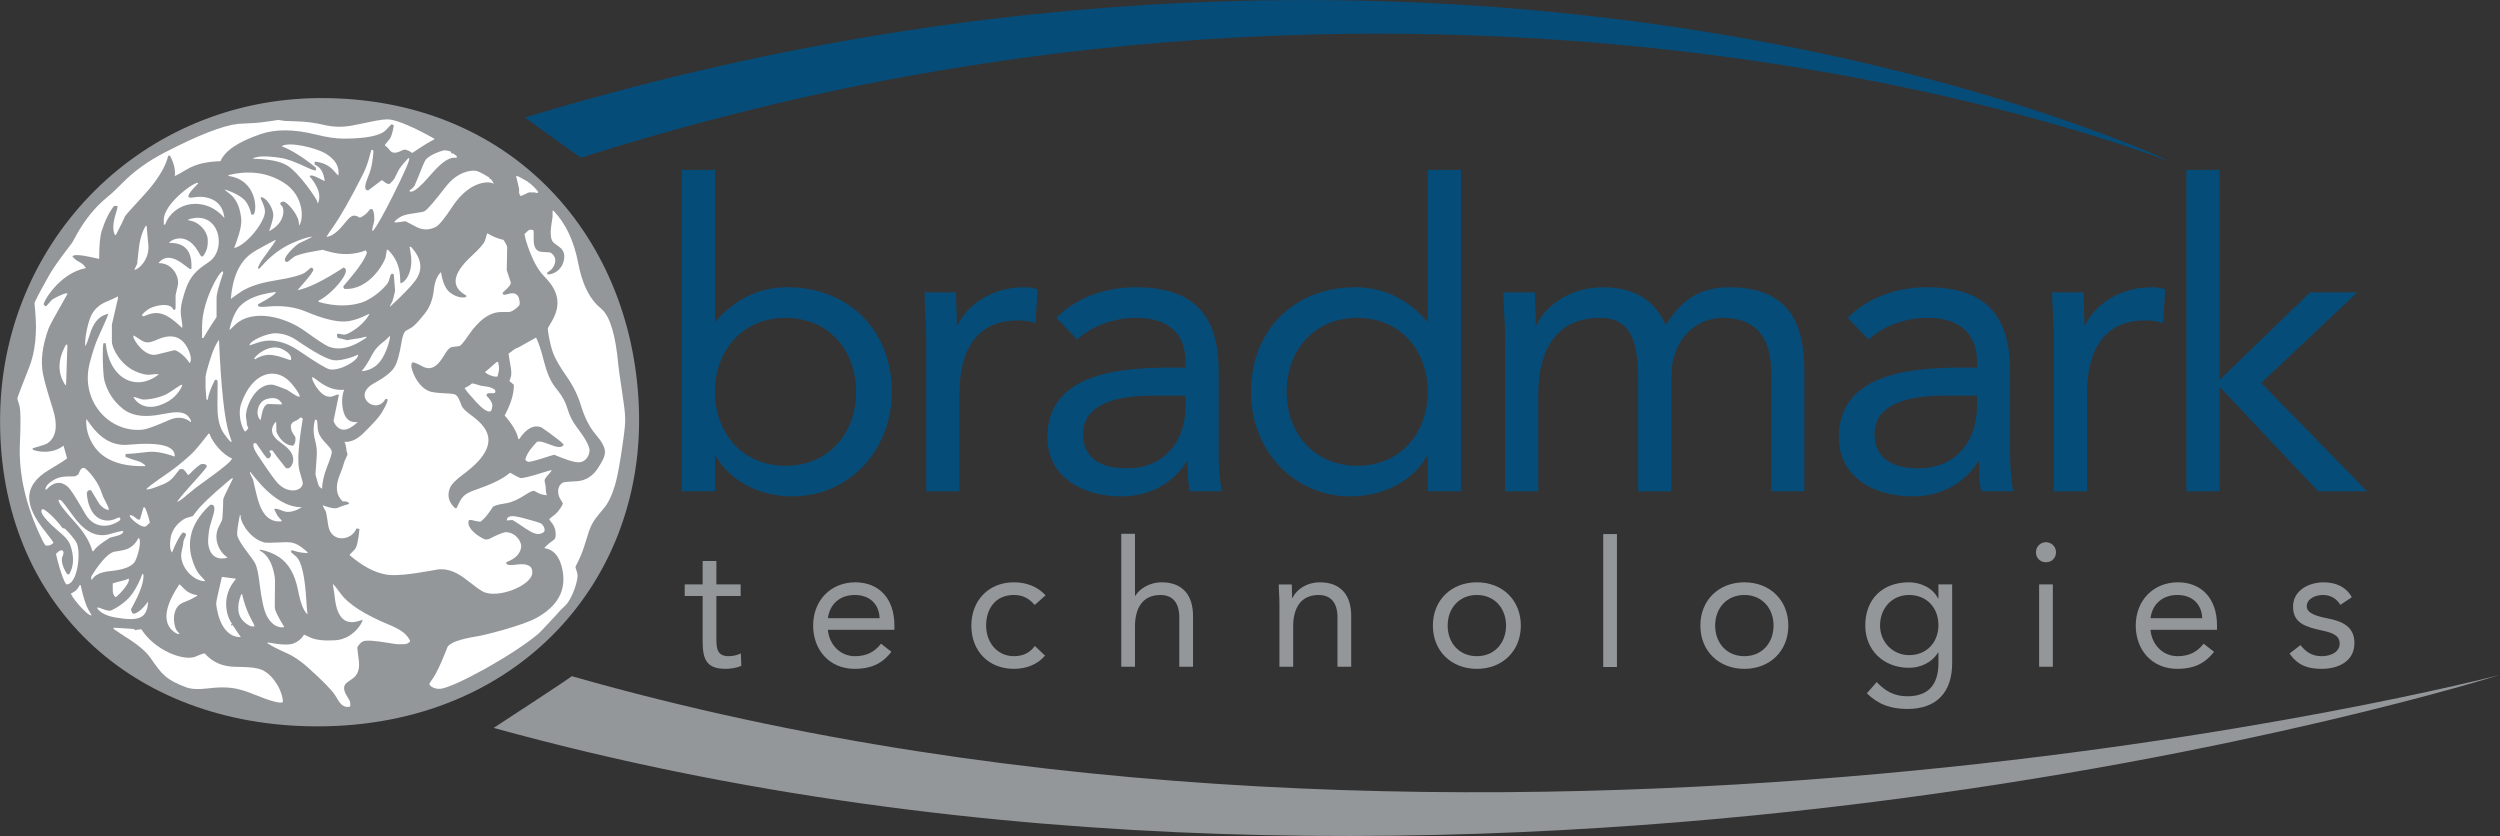 <?xml version="1.0" encoding="UTF-8" standalone="no"?>
<!-- Created with Inkscape (http://www.inkscape.org/) -->

<svg
   version="1.1"
   id="svg1"
   width="757.389"
   height="253.281"
   viewBox="0 0 757.389 253.281"
   xmlns="http://www.w3.org/2000/svg"
   xmlns:svg="http://www.w3.org/2000/svg">
  <rect x="0" y="0" width="757.389" height="253.281" fill="#333333" stroke="none"/>
  <defs
     id="defs1">
    <clipPath
       clipPathUnits="userSpaceOnUse"
       id="clipPath2">
      <path
         d="M 0,612 H 792 V 0 H 0 Z"
         transform="translate(-287.288,-265.66)"
         id="path2" />
    </clipPath>
    <clipPath
       clipPathUnits="userSpaceOnUse"
       id="clipPath4">
      <path
         d="M 0,612 H 792 V 0 H 0 Z"
         transform="translate(-307.116,-257.983)"
         id="path4" />
    </clipPath>
    <clipPath
       clipPathUnits="userSpaceOnUse"
       id="clipPath6">
      <path
         d="M 0,612 H 792 V 0 H 0 Z"
         transform="translate(-356.57,-263.182)"
         id="path6" />
    </clipPath>
    <clipPath
       clipPathUnits="userSpaceOnUse"
       id="clipPath8">
      <path
         d="M 0,612 H 792 V 0 H 0 Z"
         transform="translate(-373.77,-246.952)"
         id="path8" />
    </clipPath>
    <clipPath
       clipPathUnits="userSpaceOnUse"
       id="clipPath10">
      <path
         d="M 0,612 H 792 V 0 H 0 Z"
         transform="translate(-409.711,-246.952)"
         id="path10" />
    </clipPath>
    <clipPath
       clipPathUnits="userSpaceOnUse"
       id="clipPath12">
      <path
         d="M 0,612 H 792 V 0 H 0 Z"
         transform="translate(-447.933,-256.305)"
         id="path12" />
    </clipPath>
    <clipPath
       clipPathUnits="userSpaceOnUse"
       id="clipPath14">
      <path
         d="M 0,612 H 792 V 0 H 0 Z"
         id="path14" />
    </clipPath>
    <clipPath
       clipPathUnits="userSpaceOnUse"
       id="clipPath16">
      <path
         d="M 0,612 H 792 V 0 H 0 Z"
         transform="translate(-508.713,-256.305)"
         id="path16" />
    </clipPath>
    <clipPath
       clipPathUnits="userSpaceOnUse"
       id="clipPath18">
      <path
         d="M 0,612 H 792 V 0 H 0 Z"
         transform="translate(-546.178,-256.305)"
         id="path18" />
    </clipPath>
    <clipPath
       clipPathUnits="userSpaceOnUse"
       id="clipPath20">
      <path
         d="M 0,612 H 792 V 0 H 0 Z"
         transform="translate(-581.603,-272.974)"
         id="path20" />
    </clipPath>
    <clipPath
       clipPathUnits="userSpaceOnUse"
       id="clipPath22">
      <path
         d="M 0,612 H 792 V 0 H 0 Z"
         transform="translate(-607.633,-257.983)"
         id="path22" />
    </clipPath>
    <clipPath
       clipPathUnits="userSpaceOnUse"
       id="clipPath24">
      <path
         d="M 0,612 H 792 V 0 H 0 Z"
         transform="translate(-639.22,-249.95)"
         id="path24" />
    </clipPath>
    <clipPath
       clipPathUnits="userSpaceOnUse"
       id="clipPath26">
      <path
         d="M 0,612 H 792 V 0 H 0 Z"
         transform="translate(-281.458,-309.419)"
         id="path26" />
    </clipPath>
    <clipPath
       clipPathUnits="userSpaceOnUse"
       id="clipPath28">
      <path
         d="M 0,612 H 792 V 0 H 0 Z"
         transform="translate(-329.463,-286.814)"
         id="path28" />
    </clipPath>
    <clipPath
       clipPathUnits="userSpaceOnUse"
       id="clipPath30">
      <path
         d="M 0,612 H 792 V 0 H 0 Z"
         transform="translate(-388.369,-308.551)"
         id="path30" />
    </clipPath>
    <clipPath
       clipPathUnits="userSpaceOnUse"
       id="clipPath32">
      <path
         d="M 0,612 H 792 V 0 H 0 Z"
         transform="translate(-443.412,-309.419)"
         id="path32" />
    </clipPath>
    <clipPath
       clipPathUnits="userSpaceOnUse"
       id="clipPath34">
      <path
         d="M 0,612 H 792 V 0 H 0 Z"
         transform="translate(-460.986,-286.814)"
         id="path34" />
    </clipPath>
    <clipPath
       clipPathUnits="userSpaceOnUse"
       id="clipPath36">
      <path
         d="M 0,612 H 792 V 0 H 0 Z"
         transform="translate(-568.2,-308.551)"
         id="path36" />
    </clipPath>
    <clipPath
       clipPathUnits="userSpaceOnUse"
       id="clipPath38">
      <path
         d="M 0,612 H 792 V 0 H 0 Z"
         transform="translate(-585.666,-286.814)"
         id="path38" />
    </clipPath>
    <clipPath
       clipPathUnits="userSpaceOnUse"
       id="clipPath40">
      <path
         d="M 0,612 H 792 V 0 H 0 Z"
         transform="translate(-615.784,-286.814)"
         id="path40" />
    </clipPath>
    <clipPath
       clipPathUnits="userSpaceOnUse"
       id="clipPath42">
      <path
         d="M 0,612 H 792 V 0 H 0 Z"
         transform="translate(-251.003,-362.611)"
         id="path42" />
    </clipPath>
    <clipPath
       clipPathUnits="userSpaceOnUse"
       id="clipPath44">
      <path
         d="M 0,612 H 792 V 0 H 0 Z"
         transform="translate(-248.926,-244.808)"
         id="path44" />
    </clipPath>
    <clipPath
       clipPathUnits="userSpaceOnUse"
       id="clipPath46">
      <path
         d="M 0,612 H 792 V 0 H 0 Z"
         transform="translate(-191.619,-376.161)"
         id="path46" />
    </clipPath>
    <clipPath
       clipPathUnits="userSpaceOnUse"
       id="clipPath48">
      <path
         d="M 0,612 H 792 V 0 H 0 Z"
         transform="translate(-144.819,-255.824)"
         id="path48" />
    </clipPath>
    <clipPath
       clipPathUnits="userSpaceOnUse"
       id="clipPath50">
      <path
         d="M 0,612 H 792 V 0 H 0 Z"
         transform="translate(-176.81,-256.115)"
         id="path50" />
    </clipPath>
    <clipPath
       clipPathUnits="userSpaceOnUse"
       id="clipPath52">
      <path
         d="M 0,612 H 792 V 0 H 0 Z"
         transform="translate(-139.823,-258.642)"
         id="path52" />
    </clipPath>
    <clipPath
       clipPathUnits="userSpaceOnUse"
       id="clipPath54">
      <path
         d="M 0,612 H 792 V 0 H 0 Z"
         transform="translate(-159.8,-254.402)"
         id="path54" />
    </clipPath>
    <clipPath
       clipPathUnits="userSpaceOnUse"
       id="clipPath56">
      <path
         d="M 0,612 H 792 V 0 H 0 Z"
         transform="translate(-179.8,-252.477)"
         id="path56" />
    </clipPath>
    <clipPath
       clipPathUnits="userSpaceOnUse"
       id="clipPath58">
      <path
         d="M 0,612 H 792 V 0 H 0 Z"
         transform="translate(-148.268,-266.985)"
         id="path58" />
    </clipPath>
    <clipPath
       clipPathUnits="userSpaceOnUse"
       id="clipPath60">
      <path
         d="M 0,612 H 792 V 0 H 0 Z"
         transform="translate(-171.516,-256.313)"
         id="path60" />
    </clipPath>
    <clipPath
       clipPathUnits="userSpaceOnUse"
       id="clipPath62">
      <path
         d="M 0,612 H 792 V 0 H 0 Z"
         transform="translate(-141.009,-260.371)"
         id="path62" />
    </clipPath>
    <clipPath
       clipPathUnits="userSpaceOnUse"
       id="clipPath64">
      <path
         d="M 0,612 H 792 V 0 H 0 Z"
         transform="translate(-149.927,-274.089)"
         id="path64" />
    </clipPath>
    <clipPath
       clipPathUnits="userSpaceOnUse"
       id="clipPath66">
      <path
         d="M 0,612 H 792 V 0 H 0 Z"
         transform="translate(-139.723,-266.775)"
         id="path66" />
    </clipPath>
    <clipPath
       clipPathUnits="userSpaceOnUse"
       id="clipPath68">
      <path
         d="M 0,612 H 792 V 0 H 0 Z"
         transform="translate(-234.152,-280.194)"
         id="path68" />
    </clipPath>
    <clipPath
       clipPathUnits="userSpaceOnUse"
       id="clipPath70">
      <path
         d="M 0,612 H 792 V 0 H 0 Z"
         transform="translate(-188.879,-272.78)"
         id="path70" />
    </clipPath>
    <clipPath
       clipPathUnits="userSpaceOnUse"
       id="clipPath72">
      <path
         d="M 0,612 H 792 V 0 H 0 Z"
         transform="translate(-133.227,-278.415)"
         id="path72" />
    </clipPath>
    <clipPath
       clipPathUnits="userSpaceOnUse"
       id="clipPath74">
      <path
         d="M 0,612 H 792 V 0 H 0 Z"
         transform="translate(-148.506,-281.344)"
         id="path74" />
    </clipPath>
    <clipPath
       clipPathUnits="userSpaceOnUse"
       id="clipPath76">
      <path
         d="M 0,612 H 792 V 0 H 0 Z"
         transform="translate(-132.312,-284.94)"
         id="path76" />
    </clipPath>
    <clipPath
       clipPathUnits="userSpaceOnUse"
       id="clipPath78">
      <path
         d="M 0,612 H 792 V 0 H 0 Z"
         transform="translate(-171.917,-289.777)"
         id="path78" />
    </clipPath>
    <clipPath
       clipPathUnits="userSpaceOnUse"
       id="clipPath80">
      <path
         d="M 0,612 H 792 V 0 H 0 Z"
         transform="translate(-175.796,-291.237)"
         id="path80" />
    </clipPath>
    <clipPath
       clipPathUnits="userSpaceOnUse"
       id="clipPath82">
      <path
         d="M 0,612 H 792 V 0 H 0 Z"
         transform="translate(-129.335,-287.207)"
         id="path82" />
    </clipPath>
    <clipPath
       clipPathUnits="userSpaceOnUse"
       id="clipPath84">
      <path
         d="M 0,612 H 792 V 0 H 0 Z"
         transform="translate(-152.305,-287.259)"
         id="path84" />
    </clipPath>
    <clipPath
       clipPathUnits="userSpaceOnUse"
       id="clipPath86">
      <path
         d="M 0,612 H 792 V 0 H 0 Z"
         transform="translate(-190.579,-303.085)"
         id="path86" />
    </clipPath>
    <clipPath
       clipPathUnits="userSpaceOnUse"
       id="clipPath88">
      <path
         d="M 0,612 H 792 V 0 H 0 Z"
         transform="translate(-138.61,-303.2)"
         id="path88" />
    </clipPath>
    <clipPath
       clipPathUnits="userSpaceOnUse"
       id="clipPath90">
      <path
         d="M 0,612 H 792 V 0 H 0 Z"
         transform="translate(-176.705,-297.77)"
         id="path90" />
    </clipPath>
    <clipPath
       clipPathUnits="userSpaceOnUse"
       id="clipPath92">
      <path
         d="M 0,612 H 792 V 0 H 0 Z"
         transform="translate(-179.78,-307.838)"
         id="path92" />
    </clipPath>
    <clipPath
       clipPathUnits="userSpaceOnUse"
       id="clipPath94">
      <path
         d="M 0,612 H 792 V 0 H 0 Z"
         transform="translate(-149.317,-308.232)"
         id="path94" />
    </clipPath>
    <clipPath
       clipPathUnits="userSpaceOnUse"
       id="clipPath96">
      <path
         d="M 0,612 H 792 V 0 H 0 Z"
         transform="translate(-226.166,-311.277)"
         id="path96" />
    </clipPath>
    <clipPath
       clipPathUnits="userSpaceOnUse"
       id="clipPath98">
      <path
         d="M 0,612 H 792 V 0 H 0 Z"
         transform="translate(-189.903,-312.758)"
         id="path98" />
    </clipPath>
    <clipPath
       clipPathUnits="userSpaceOnUse"
       id="clipPath100">
      <path
         d="M 0,612 H 792 V 0 H 0 Z"
         transform="translate(-187.097,-308.434)"
         id="path100" />
    </clipPath>
    <clipPath
       clipPathUnits="userSpaceOnUse"
       id="clipPath102">
      <path
         d="M 0,612 H 792 V 0 H 0 Z"
         transform="translate(-232.078,-312.961)"
         id="path102" />
    </clipPath>
    <clipPath
       clipPathUnits="userSpaceOnUse"
       id="clipPath104">
      <path
         d="M 0,612 H 792 V 0 H 0 Z"
         transform="translate(-176.793,-316.921)"
         id="path104" />
    </clipPath>
    <clipPath
       clipPathUnits="userSpaceOnUse"
       id="clipPath106">
      <path
         d="M 0,612 H 792 V 0 H 0 Z"
         transform="translate(-134.015,-320.166)"
         id="path106" />
    </clipPath>
    <clipPath
       clipPathUnits="userSpaceOnUse"
       id="clipPath108">
      <path
         d="M 0,612 H 792 V 0 H 0 Z"
         transform="translate(-171.603,-298.061)"
         id="path108" />
    </clipPath>
    <clipPath
       clipPathUnits="userSpaceOnUse"
       id="clipPath110">
      <path
         d="M 0,612 H 792 V 0 H 0 Z"
         transform="translate(-241.054,-298.072)"
         id="path110" />
    </clipPath>
    <clipPath
       clipPathUnits="userSpaceOnUse"
       id="clipPath112">
      <path
         d="M 0,612 H 792 V 0 H 0 Z"
         transform="translate(-207.619,-322.145)"
         id="path112" />
    </clipPath>
    <clipPath
       clipPathUnits="userSpaceOnUse"
       id="clipPath114">
      <path
         d="M 0,612 H 792 V 0 H 0 Z"
         transform="translate(-149.315,-322.231)"
         id="path114" />
    </clipPath>
    <clipPath
       clipPathUnits="userSpaceOnUse"
       id="clipPath116">
      <path
         d="M 0,612 H 792 V 0 H 0 Z"
         transform="translate(-175.703,-319.961)"
         id="path116" />
    </clipPath>
    <clipPath
       clipPathUnits="userSpaceOnUse"
       id="clipPath118">
      <path
         d="M 0,612 H 792 V 0 H 0 Z"
         transform="translate(-143.625,-327.168)"
         id="path118" />
    </clipPath>
    <clipPath
       clipPathUnits="userSpaceOnUse"
       id="clipPath120">
      <path
         d="M 0,612 H 792 V 0 H 0 Z"
         transform="translate(-171.138,-323.427)"
         id="path120" />
    </clipPath>
    <clipPath
       clipPathUnits="userSpaceOnUse"
       id="clipPath122">
      <path
         d="M 0,612 H 792 V 0 H 0 Z"
         transform="translate(-169.708,-336.554)"
         id="path122" />
    </clipPath>
    <clipPath
       clipPathUnits="userSpaceOnUse"
       id="clipPath124">
      <path
         d="M 0,612 H 792 V 0 H 0 Z"
         transform="translate(-186.593,-332.507)"
         id="path124" />
    </clipPath>
    <clipPath
       clipPathUnits="userSpaceOnUse"
       id="clipPath126">
      <path
         d="M 0,612 H 792 V 0 H 0 Z"
         transform="translate(-192.374,-283.639)"
         id="path126" />
    </clipPath>
    <clipPath
       clipPathUnits="userSpaceOnUse"
       id="clipPath128">
      <path
         d="M 0,612 H 792 V 0 H 0 Z"
         transform="translate(-149.515,-337.155)"
         id="path128" />
    </clipPath>
    <clipPath
       clipPathUnits="userSpaceOnUse"
       id="clipPath130">
      <path
         d="M 0,612 H 792 V 0 H 0 Z"
         transform="translate(-151.405,-326.676)"
         id="path130" />
    </clipPath>
    <clipPath
       clipPathUnits="userSpaceOnUse"
       id="clipPath132">
      <path
         d="M 0,612 H 792 V 0 H 0 Z"
         transform="translate(-239.258,-346.23)"
         id="path132" />
    </clipPath>
    <clipPath
       clipPathUnits="userSpaceOnUse"
       id="clipPath134">
      <path
         d="M 0,612 H 792 V 0 H 0 Z"
         transform="translate(-164.012,-356.791)"
         id="path134" />
    </clipPath>
    <clipPath
       clipPathUnits="userSpaceOnUse"
       id="clipPath136">
      <path
         d="M 0,612 H 792 V 0 H 0 Z"
         transform="translate(-236.256,-358.477)"
         id="path136" />
    </clipPath>
    <clipPath
       clipPathUnits="userSpaceOnUse"
       id="clipPath138">
      <path
         d="M 0,612 H 792 V 0 H 0 Z"
         transform="translate(-170.004,-355.354)"
         id="path138" />
    </clipPath>
    <clipPath
       clipPathUnits="userSpaceOnUse"
       id="clipPath140">
      <path
         d="M 0,612 H 792 V 0 H 0 Z"
         transform="translate(-208.669,-347.94)"
         id="path140" />
    </clipPath>
    <clipPath
       clipPathUnits="userSpaceOnUse"
       id="clipPath142">
      <path
         d="M 0,612 H 792 V 0 H 0 Z"
         transform="translate(-221.577,-363.6)"
         id="path142" />
    </clipPath>
    <clipPath
       clipPathUnits="userSpaceOnUse"
       id="clipPath144">
      <path
         d="M 0,612 H 792 V 0 H 0 Z"
         transform="translate(-203.567,-346.021)"
         id="path144" />
    </clipPath>
    <clipPath
       clipPathUnits="userSpaceOnUse"
       id="clipPath146">
      <path
         d="M 0,612 H 792 V 0 H 0 Z"
         transform="translate(-195.885,-358.574)"
         id="path146" />
    </clipPath>
    <clipPath
       clipPathUnits="userSpaceOnUse"
       id="clipPath148">
      <path
         d="M 0,612 H 792 V 0 H 0 Z"
         transform="translate(-141.527,-339.623)"
         id="path148" />
    </clipPath>
  </defs>
  <g
     id="layer-MC0"
     transform="translate(-158.667,-284.736)">
    <path
       id="path1"
       d="M 0,0 H -5.517 V 5.316 H -8.636 V 0 h -4.076 v -2.64 h 4.076 v -10.273 c 0,-3.878 0.72,-6.275 5.157,-6.275 1.16,0 2.559,0.199 3.638,0.678 l -0.119,2.838 c -0.839,-0.438 -1.839,-0.639 -2.759,-0.639 -2.759,0 -2.798,1.92 -2.798,4.318 V -2.64 H 0 Z"
       style="fill:#94979a;fill-opacity:1;fill-rule:nonzero;stroke:none"
       transform="matrix(1.333,0,0,-1.333,383.051,461.786)"
       clip-path="url(#clipPath2)" />
    <path
       id="path3"
       d="M 0,0 C 0.4,3.158 2.679,5.276 6.116,5.276 9.554,5.276 11.632,3.158 11.753,0 Z M 12.073,-5.796 C 10.593,-7.675 8.794,-8.634 6.116,-8.634 2.718,-8.634 0.239,-5.875 0,-2.638 h 15.11 v 1 c 0,6.196 -3.597,9.793 -8.874,9.793 -5.516,0 -9.593,-4.036 -9.593,-9.834 0,-5.436 3.596,-9.833 9.473,-9.833 3.478,0 6.116,1.04 8.315,3.877 z"
       style="fill:#94979a;fill-opacity:1;fill-rule:evenodd;stroke:none"
       transform="matrix(1.333,0,0,-1.333,409.488,472.022)"
       clip-path="url(#clipPath4)" />
    <path
       id="path5"
       d="m 0,0 c -1.879,2.039 -4.437,2.957 -7.195,2.957 -5.757,0 -9.675,-4.157 -9.675,-9.834 0,-5.756 3.878,-9.833 9.675,-9.833 2.718,0 5.277,0.92 7.075,2.998 l -2.318,2.198 c -1.159,-1.598 -2.719,-2.318 -4.757,-2.318 -3.798,0 -6.317,3.118 -6.317,6.955 0,3.839 2.119,6.955 6.317,6.955 1.879,0 3.398,-0.678 4.717,-2.276 z"
       style="fill:#94979a;fill-opacity:1;fill-rule:nonzero;stroke:none"
       transform="matrix(1.333,0,0,-1.333,475.427,465.091)"
       clip-path="url(#clipPath6)" />
    <path
       id="path7"
       d="m 0,0 h 3.117 v 9.113 c 0,4.278 1.758,7.195 5.797,7.195 2.917,0 4.277,-1.958 4.277,-5.076 V 0 h 3.118 v 11.552 c 0,4.516 -2.198,7.635 -7.115,7.635 -2.918,0 -5.157,-1.599 -5.997,-3.078 H 3.117 V 30.221 H 0 Z"
       style="fill:#94979a;fill-opacity:1;fill-rule:nonzero;stroke:none"
       transform="matrix(1.333,0,0,-1.333,498.36,486.731)"
       clip-path="url(#clipPath8)" />
    <path
       id="path9"
       d="m 0,0 h 3.119 v 9.113 c 0,4.278 1.758,7.195 5.796,7.195 2.917,0 4.277,-1.958 4.277,-5.076 V 0 h 3.119 v 11.552 c 0,4.516 -2.2,7.635 -7.116,7.635 -3.079,0 -5.396,-1.719 -6.235,-3.557 H 2.878 c 0,1.039 -0.079,2.076 -0.079,3.078 H -0.158 C -0.158,17.468 0,15.989 0,14.271 Z"
       style="fill:#94979a;fill-opacity:1;fill-rule:nonzero;stroke:none"
       transform="matrix(1.333,0,0,-1.333,546.281,486.731)"
       clip-path="url(#clipPath10)" />
    <path
       id="path11"
       d="m 0,0 c 0,3.919 2.6,6.955 6.637,6.955 4.038,0 6.636,-3.036 6.636,-6.955 0,-3.916 -2.598,-6.955 -6.636,-6.955 C 2.6,-6.955 0,-3.916 0,0 m -3.357,0 c 0,-5.836 4.237,-9.833 9.994,-9.833 5.757,0 9.994,3.997 9.994,9.833 0,5.836 -4.237,9.834 -9.994,9.834 C 0.88,9.834 -3.357,5.836 -3.357,0"
       style="fill:#94979a;fill-opacity:1;fill-rule:evenodd;stroke:none"
       transform="matrix(1.333,0,0,-1.333,597.243,474.26)"
       clip-path="url(#clipPath12)" />
    <path
       id="path13"
       d="m 483.4,246.952 h 3.118 v 30.221 H 483.4 Z"
       style="fill:#94979a;fill-opacity:1;fill-rule:nonzero;stroke:none"
       transform="matrix(1.333,0,0,-1.333,0,816)"
       clip-path="url(#clipPath14)" />
    <path
       id="path15"
       d="m 0,0 c 0,3.919 2.598,6.955 6.635,6.955 4.037,0 6.636,-3.036 6.636,-6.955 0,-3.916 -2.599,-6.955 -6.636,-6.955 C 2.598,-6.955 0,-3.916 0,0 m -3.359,0 c 0,-5.836 4.238,-9.833 9.994,-9.833 5.757,0 9.994,3.997 9.994,9.833 0,5.836 -4.237,9.834 -9.994,9.834 C 0.879,9.834 -3.359,5.836 -3.359,0"
       style="fill:#94979a;fill-opacity:1;fill-rule:evenodd;stroke:none"
       transform="matrix(1.333,0,0,-1.333,678.284,474.26)"
       clip-path="url(#clipPath16)" />
    <path
       id="path17"
       d="m 0,0 c 0,3.919 2.679,6.955 6.596,6.955 3.958,0 6.676,-2.837 6.676,-6.875 0,-3.597 -2.398,-6.796 -6.676,-6.796 C 2.958,-6.716 0,-3.796 0,0 M 16.39,9.355 H 13.272 V 6.157 H 13.191 C 11.952,8.636 9.115,9.834 6.596,9.834 0.64,9.834 -3.356,6.116 -3.356,0 c 0,-5.516 4.077,-9.593 9.952,-9.593 2.478,0 5.117,1.079 6.595,3.477 h 0.081 v -2.398 c 0,-3.958 -1.48,-7.554 -7.075,-7.554 -2.879,0 -4.997,1.118 -6.957,3.236 l -2.238,-2.559 c 2.639,-2.597 5.557,-3.557 9.195,-3.557 6.556,0 10.193,3.677 10.193,10.434 z"
       style="fill:#94979a;fill-opacity:1;fill-rule:evenodd;stroke:none"
       transform="matrix(1.333,0,0,-1.333,728.237,474.26)"
       clip-path="url(#clipPath18)" />
    <path
       id="path19"
       d="m 0,0 c 0,-1.319 0.96,-2.277 2.277,-2.277 1.32,0 2.28,0.958 2.28,2.277 0,1.239 -0.999,2.279 -2.28,2.279 C 0.999,2.279 0,1.239 0,0 M 0.72,-26.021 H 3.837 V -7.313 H 0.72 Z"
       style="fill:#94979a;fill-opacity:1;fill-rule:evenodd;stroke:none"
       transform="matrix(1.333,0,0,-1.333,775.47,452.035)"
       clip-path="url(#clipPath20)" />
    <path
       id="path21"
       d="M 0,0 C 0.4,3.158 2.679,5.276 6.116,5.276 9.555,5.276 11.633,3.158 11.754,0 Z M 12.072,-5.796 C 10.594,-7.675 8.795,-8.634 6.116,-8.634 2.719,-8.634 0.239,-5.875 0,-2.638 h 15.111 v 1 c 0,6.196 -3.598,9.793 -8.875,9.793 -5.515,0 -9.592,-4.036 -9.592,-9.834 0,-5.436 3.595,-9.833 9.472,-9.833 3.48,0 6.115,1.04 8.316,3.877 z"
       style="fill:#94979a;fill-opacity:1;fill-rule:evenodd;stroke:none"
       transform="matrix(1.333,0,0,-1.333,810.177,472.022)"
       clip-path="url(#clipPath22)" />
    <path
       id="path23"
       d="m 0,0 c 1.838,-2.639 4.117,-3.479 7.275,-3.479 3.716,0 7.476,1.639 7.476,5.876 0,3.759 -2.799,4.957 -6.116,5.598 -2.479,0.479 -4.718,1.159 -4.718,2.718 0,1.758 1.96,2.597 3.677,2.597 1.839,0 3.159,-0.918 3.96,-2.237 l 2.596,1.718 C 12.87,15.189 10.432,16.188 7.794,16.188 4.318,16.188 0.8,14.31 0.8,10.672 0.8,6.794 3.837,6.036 7.396,5.235 9.395,4.796 11.394,4.276 11.394,2.278 c 0,-2.04 -2.161,-2.879 -4.119,-2.879 -2.199,0 -3.557,0.999 -4.797,2.521 z"
       style="fill:#94979a;fill-opacity:1;fill-rule:nonzero;stroke:none"
       transform="matrix(1.333,0,0,-1.333,852.293,482.733)"
       clip-path="url(#clipPath24)" />
    <path
       id="path25"
       d="m 0,0 c 0,9.468 6.28,16.81 16.038,16.81 9.756,0 16.036,-7.342 16.036,-16.81 0,-9.466 -6.28,-16.811 -16.036,-16.811 C 6.28,-16.811 0,-9.466 0,0 M -7.534,-22.606 H 0 v 8.017 h 0.193 c 2.803,-5.119 9.276,-9.176 17.39,-9.176 12.656,0 22.606,10.24 22.606,23.765 0,13.719 -9.564,23.765 -23.766,23.765 -6.569,0 -12.075,-2.898 -16.23,-7.728 H 0 v 34.391 h -7.534 z"
       style="fill:#064c79;fill-opacity:1;fill-rule:evenodd;stroke:none"
       transform="matrix(1.333,0,0,-1.333,375.277,403.441)"
       clip-path="url(#clipPath26)" />
    <path
       id="path27"
       d="m 0,0 h 7.535 v 22.026 c 0,10.337 4.057,16.81 13.236,16.81 1.35,0 2.801,-0.193 4.055,-0.58 l 0.486,7.632 c -1.064,0.386 -2.127,0.483 -3.092,0.483 -7.439,0 -13.041,-4.155 -15.072,-8.597 H 6.955 c 0,2.512 -0.193,5.021 -0.193,7.438 H -0.386 C -0.386,42.216 0,38.643 0,34.488 Z"
       style="fill:#064c79;fill-opacity:1;fill-rule:nonzero;stroke:none"
       transform="matrix(1.333,0,0,-1.333,439.284,433.582)"
       clip-path="url(#clipPath28)" />
    <path
       id="path29"
       d="m 0,0 v -2.898 c -0.193,-7.345 -4.637,-13.625 -13.331,-13.625 -5.699,0 -9.951,2.127 -9.951,7.826 0,6.087 6.184,8.697 15.748,8.697 z m -24.634,12.75 c 3.576,3.287 8.598,4.928 13.428,4.928 C -4.154,17.678 0,14.297 0,7.726 V 6.375 h -2.898 c -11.109,0 -28.498,-0.87 -28.498,-15.844 0,-8.792 7.633,-13.428 16.809,-13.428 6.86,0 11.882,3.284 14.877,7.922 h 0.194 c 0,-1.933 0,-4.735 0.484,-6.763 h 7.245 c -0.387,2.32 -0.678,5.215 -0.678,7.823 v 19.42 c 0,12.753 -5.602,19.128 -18.934,19.128 -6.569,0 -13.332,-2.222 -17.969,-6.955 z"
       style="fill:#064c79;fill-opacity:1;fill-rule:evenodd;stroke:none"
       transform="matrix(1.333,0,0,-1.333,517.825,404.598)"
       clip-path="url(#clipPath30)" />
    <path
       id="path31"
       d="m 0,0 c 0,-9.466 -6.279,-16.811 -16.037,-16.811 -9.757,0 -16.037,7.345 -16.037,16.811 0,9.468 6.28,16.81 16.037,16.81 C -6.279,16.81 0,9.468 0,0 M 0,-22.606 H 7.535 V 50.428 H 0 V 16.037 h -0.193 c -4.155,4.83 -9.661,7.728 -16.23,7.728 -14.202,0 -23.765,-10.046 -23.765,-23.765 0,-13.525 9.949,-23.765 22.606,-23.765 8.116,0 14.588,4.057 17.389,9.176 H 0 Z"
       style="fill:#064c79;fill-opacity:1;fill-rule:evenodd;stroke:none"
       transform="matrix(1.333,0,0,-1.333,591.216,403.441)"
       clip-path="url(#clipPath32)" />
    <path
       id="path33"
       d="m 0,0 h 7.534 v 22.026 c 0,10.337 4.25,17.39 14.009,17.39 6.181,0 8.693,-3.865 8.693,-13.816 V 0 h 7.536 v 26.084 c 0,8.115 5.312,13.332 11.688,13.332 8.792,0 11.015,-6.087 11.015,-12.365 V 0 h 7.534 v 27.436 c 0,11.689 -4.251,18.935 -17.196,18.935 -6.859,0 -11.013,-3.285 -14.298,-8.597 -1.448,3.092 -4.54,8.597 -14.296,8.597 -7.438,0 -13.042,-4.155 -15.072,-8.597 H 6.953 c 0,2.512 -0.191,5.021 -0.191,7.438 h -7.15 C -0.388,42.216 0,38.643 0,34.488 Z"
       style="fill:#064c79;fill-opacity:1;fill-rule:nonzero;stroke:none"
       transform="matrix(1.333,0,0,-1.333,614.648,433.582)"
       clip-path="url(#clipPath34)" />
    <path
       id="path35"
       d="m 0,0 v -2.898 c -0.194,-7.345 -4.637,-13.625 -13.331,-13.625 -5.701,0 -9.951,2.127 -9.951,7.826 0,6.087 6.183,8.697 15.747,8.697 z m -24.633,12.75 c 3.573,3.287 8.597,4.928 13.427,4.928 C -4.155,17.678 0,14.297 0,7.726 V 6.375 h -2.899 c -11.108,0 -28.497,-0.87 -28.497,-15.844 0,-8.792 7.631,-13.428 16.809,-13.428 6.858,0 11.882,3.284 14.878,7.922 h 0.191 c 0,-1.933 0,-4.735 0.484,-6.763 h 7.246 c -0.386,2.32 -0.677,5.215 -0.677,7.823 v 19.42 c 0,12.753 -5.603,19.128 -18.934,19.128 -6.568,0 -13.332,-2.222 -17.969,-6.955 z"
       style="fill:#064c79;fill-opacity:1;fill-rule:evenodd;stroke:none"
       transform="matrix(1.333,0,0,-1.333,757.6,404.598)"
       clip-path="url(#clipPath36)" />
    <path
       id="path37"
       d="m 0,0 h 7.532 v 22.026 c 0,10.337 4.06,16.81 13.236,16.81 1.351,0 2.8,-0.193 4.059,-0.58 l 0.483,7.632 c -1.064,0.386 -2.126,0.483 -3.092,0.483 -7.439,0 -13.041,-4.155 -15.072,-8.597 H 6.953 c 0,2.512 -0.193,5.021 -0.193,7.438 H -0.387 C -0.387,42.216 0,38.643 0,34.488 Z"
       style="fill:#064c79;fill-opacity:1;fill-rule:nonzero;stroke:none"
       transform="matrix(1.333,0,0,-1.333,780.888,433.582)"
       clip-path="url(#clipPath38)" />
    <path
       id="path39"
       d="M 0,0 H 7.533 V 23.766 L 29.946,0 h 11.11 L 17.001,24.635 38.833,45.212 H 28.111 L 7.533,25.311 V 73.034 H 0 Z"
       style="fill:#064c79;fill-opacity:1;fill-rule:nonzero;stroke:none"
       transform="matrix(1.333,0,0,-1.333,821.046,433.582)"
       clip-path="url(#clipPath40)" />
    <path
       id="path41"
       d="m 0,0 c 201.213,64.11 360.982,-1.219 361.015,-0.788 0,0 -157.815,75.328 -373.769,9.924 0,0 12.784,-9.251 12.754,-9.136"
       style="fill:#064c79;fill-opacity:1;fill-rule:nonzero;stroke:none"
       transform="matrix(1.333,0,0,-1.333,334.671,332.519)"
       clip-path="url(#clipPath42)" />
    <path
       id="path43"
       d="m 0,0 c 208.083,-59.435 437.556,0.1 438.116,0.274 0,0 -232.93,-73.613 -455.872,-12.027 0,0 17.808,11.617 17.756,11.753"
       style="fill:#94979a;fill-opacity:1;fill-rule:nonzero;stroke:none"
       transform="matrix(1.333,0,0,-1.333,331.902,489.59)"
       clip-path="url(#clipPath44)" />
    <path
       id="path45"
       d="m 0,0 c -40.364,-0.213 -71.662,-32.059 -72.594,-71.382 -0.999,-41.804 28.177,-70.429 69.99,-71.386 46.136,-1.031 76.157,31.694 75.198,71.386 C 71.64,-32.021 43.948,0.214 0,0"
       style="fill:#94979a;fill-opacity:1;fill-rule:nonzero;stroke:none"
       transform="matrix(1.333,0,0,-1.333,255.492,314.452)"
       clip-path="url(#clipPath46)" />
    <path
       id="path47"
       d="M 0,0 4.498,-0.295 C 4.571,-0.3 4.67,-0.342 4.797,-0.42 v -0.172 c 0.613,0.151 1.114,0.237 1.499,0.245 3.024,-4.799 9.659,-7.356 12.362,-6.211 l 1.005,0.428 c 0.22,0.088 0.561,0.193 1.025,0.306 1.709,-1.981 4.001,-3.001 6.874,-3.064 l 1.56,-0.03 c 2.133,-0.047 3.653,-0.262 4.547,-0.648 2.413,-1.039 4.659,-4.455 4.813,-7.314 -0.486,-0.433 -2.607,0.109 -6.376,1.64 -4.146,1.686 -6.26,1.975 -10.916,1.423 -2.016,-0.237 -3.578,-0.145 -4.685,0.268 -4.656,1.746 -5.517,2.922 -8.132,6.688 -1.05,1.509 -2.988,3.124 -5.818,4.857 C 2.124,-1.739 1.271,-1.169 0,-0.295 Z"
       style="fill:#ffffff;fill-opacity:1;fill-rule:nonzero;stroke:none"
       transform="matrix(1.333,0,0,-1.333,193.092,474.901)"
       clip-path="url(#clipPath48)" />
    <path
       id="path49"
       d="m 0,0 h -0.603 c -0.345,0 -2.661,1.069 -3,3.354 C -3.78,4.583 -3.581,5.898 -3,7.301 h 0.201 C -2.312,5.157 -1.611,3.244 -0.698,1.568 -0.235,0.713 0,0.257 0,0.194 Z"
       style="fill:#ffffff;fill-opacity:1;fill-rule:nonzero;stroke:none"
       transform="matrix(1.333,0,0,-1.333,235.747,474.513)"
       clip-path="url(#clipPath50)" />
    <path
       id="path51"
       d="m 0,0 c -0.89,-0.365 -5.082,4.736 -4.648,4.979 l 0.815,0.465 c 0.185,0.1 0.405,0.319 0.662,0.646 L -2.7,6.855 h 0.199 C -1.917,4.15 -1.325,2.288 -0.733,1.263 Z"
       style="fill:#ffffff;fill-opacity:1;fill-rule:nonzero;stroke:none"
       transform="matrix(1.333,0,0,-1.333,186.431,471.145)"
       clip-path="url(#clipPath52)" />
    <path
       id="path53"
       d="m 0,0 c -0.474,-0.216 -2.124,0.812 -2.68,2.27 -0.729,1.914 -0.144,4.457 1.759,7.624 l 0.824,1.302 c 0.052,0.084 0.115,0.084 0.2,0 l 1.076,-1.06 C 1.903,9.421 2.843,8.983 4,8.83 L 3.952,8.633 2.389,7.789 0.736,7.102 C -1.974,5.968 -1.421,1.768 -0.603,0.751 Z"
       style="fill:#ffffff;fill-opacity:1;fill-rule:nonzero;stroke:none"
       transform="matrix(1.333,0,0,-1.333,213.066,476.797)"
       clip-path="url(#clipPath54)" />
    <path
       id="path55"
       d="M 0,0 C 2.942,-0.549 4.906,-0.627 5.898,-0.233 6.948,0.188 7.751,0.852 8.297,1.772 8.38,1.748 8.859,1.523 9.743,1.113 c 1.189,-0.567 3.056,-0.772 5.6,-0.623 4.134,0.243 6.294,4.069 6.245,4.641 -0.192,-0.042 -0.383,-0.096 -0.57,-0.163 -3.273,-1.167 -5.178,0.497 -5.715,4.989 -0.098,0.826 -0.16,1.328 -0.19,1.5 -0.201,1.172 -0.292,1.792 -0.268,1.864 0.268,-0.252 0.873,-1.01 1.801,-2.276 1.747,-2.387 5.449,-4.751 11.11,-7.085 1.805,-0.746 3.05,-1.509 3.741,-2.295 0.622,-0.709 0.918,-1.201 0.887,-1.47 -0.43,-0.393 -0.863,-0.592 -1.297,-0.592 h -1.599 c -0.199,0 -0.773,0.081 -1.726,0.244 -3.44,0.579 -5.47,0.709 -6.104,0.383 -0.727,-0.378 -1.279,-1.291 -1.268,-1.415 l 0.149,-1.382 0.18,-1.381 c 0.26,-1.979 -0.168,-3.369 -1.3,-4.181 l -1.328,-0.957 c -0.883,-0.63 -0.938,-1.607 -0.166,-2.921 l 0.683,-1.165 c 0.161,-0.274 0.221,-0.72 0.184,-1.338 -0.031,-0.043 -0.094,-0.079 -0.203,-0.1 -0.961,-0.198 -1.784,0.252 -2.463,1.347 l -0.783,1.269 c -0.7,1.133 -2.8,3.266 -6.294,6.41 C 7.438,-4.132 5.766,-3.035 4.038,-2.283 2.381,-1.567 1.036,-0.871 0,-0.198 Z"
       style="fill:#ffffff;fill-opacity:1;fill-rule:nonzero;stroke:none"
       transform="matrix(1.333,0,0,-1.333,239.734,479.365)"
       clip-path="url(#clipPath56)" />
    <path
       id="path57"
       d="m 0,0 c 0.351,-0.97 -2.133,-3.662 -2.999,-4.243 -0.435,0.351 -0.651,0.875 -0.651,1.581 v 1.575 c 0.306,0.108 0.919,0.273 1.828,0.502 0.573,0.142 0.88,0.228 0.929,0.243 z"
       style="fill:#ffffff;fill-opacity:1;fill-rule:nonzero;stroke:none"
       transform="matrix(1.333,0,0,-1.333,197.69,460.019)"
       clip-path="url(#clipPath58)" />
    <path
       id="path59"
       d="m 0,0 h 0.099 c 0.051,0 0.103,0.065 0.151,0.2 0.2,-0.231 0.633,-0.854 1.3,-1.883 0.21,-0.315 0.424,-0.63 0.649,-0.933 -4.972,-0.119 -5.596,7.427 -5.596,7.646 0,0.346 0.434,2.352 1.3,6.023 L 0.998,10.66 C 0.993,10.6 1.011,10.553 1.05,10.516 -2.223,6.809 -1.21,2.315 0.202,0.396 0.069,0.376 0,0.311 0,0.2 Z"
       style="fill:#ffffff;fill-opacity:1;fill-rule:nonzero;stroke:none"
       transform="matrix(1.333,0,0,-1.333,228.687,474.249)"
       clip-path="url(#clipPath60)" />
    <path
       id="path61"
       d="m 0,0 h 0.497 l 0.846,-0.308 c 0.784,-0.284 1.366,-0.414 1.752,-0.381 0.034,0 3.331,1.427 5.051,4.006 0.942,1.41 1.672,2.871 2.196,4.385 0.11,-0.068 0.193,-0.139 0.25,-0.198 C 10.668,5.964 9.98,3.823 8.526,1.083 L 7.794,-0.298 c -0.091,-0.169 0.153,-0.999 0.497,-1.084 0.93,0.085 2.042,1.006 3.35,2.765 C 11.44,-2.549 9.467,-3.149 4.089,-2.197 2.081,-1.843 0.715,-1.113 0,0"
       style="fill:#ffffff;fill-opacity:1;fill-rule:nonzero;stroke:none"
       transform="matrix(1.333,0,0,-1.333,188.012,468.839)"
       clip-path="url(#clipPath62)" />
    <path
       id="path63"
       d="m 0,0 h -0.401 l -0.803,-0.723 -1.031,-0.429 c -2.063,-0.856 -2.987,-1.559 -2.764,-2.105 0.117,-0.287 0.283,-0.486 0.503,-0.594 0.105,-0.051 2.133,0.027 2.282,0.086 0.434,0.188 0.958,0.733 1.568,1.65 C -0.145,-1.372 0.069,-0.67 0,0"
       style="fill:#ffffff;fill-opacity:1;fill-rule:nonzero;stroke:none"
       transform="matrix(1.333,0,0,-1.333,199.903,450.548)"
       clip-path="url(#clipPath64)" />
    <path
       id="path65"
       d="m 0,0 v 0.593 c 0,0.149 3.144,5.375 5.317,5.73 l 1.611,0.273 c 1.765,0.291 3.017,1.215 3.767,2.781 h 0.2 C 11.525,8.285 10.355,4.612 9.824,3.905 9.024,2.853 7.15,2.182 4.194,1.892 2.154,1.69 0.82,1.059 0.199,0 Z"
       style="fill:#ffffff;fill-opacity:1;fill-rule:nonzero;stroke:none"
       transform="matrix(1.333,0,0,-1.333,186.297,460.299)"
       clip-path="url(#clipPath66)" />
    <path
       id="path67"
       d="M 0,0 C 0.007,0.83 0.713,1.131 2.123,0.898 2.9,0.774 4.369,0.393 6.539,-0.246 7.287,-0.462 7.737,-0.634 7.885,-0.765 8.295,-1.118 8.53,-1.558 8.597,-2.068 8.658,-2.543 8.289,-2.873 7.496,-3.055 6.786,-3.224 5.703,-2.811 4.252,-1.825 2.352,-0.532 1.367,0.105 1.302,0.1 Z"
       style="fill:#ffffff;fill-opacity:1;fill-rule:nonzero;stroke:none"
       transform="matrix(1.333,0,0,-1.333,312.203,442.408)"
       clip-path="url(#clipPath68)" />
    <path
       id="path69"
       d="M 0,0 C -1.077,0.028 -2.076,0.19 -2.998,0.496 L -3.599,0.693 C -3.573,0.596 -3.594,0.505 -3.665,0.431 L -3.798,0.396 C -3.811,0.301 -3.793,0.235 -3.747,0.198 l 1.128,-0.966 c 1.24,-1.064 2.025,-4.444 2.351,-10.139 0.078,-1.368 0.166,-2.377 0.268,-3.006 -0.875,0.693 -1.593,2.508 -2.157,5.442 -0.707,3.635 -2.163,6.173 -4.381,7.606 -1.292,0.831 -2.713,1.384 -4.257,1.654 0.005,-0.085 -0.028,-0.15 -0.102,-0.193 3.134,-1.538 3.502,-6.403 3.502,-6.811 l -0.055,-6.121 c -0.002,-0.65 0.716,-2.131 2.151,-4.442 -0.053,-0.134 -2.241,-0.605 -3.915,2.406 -0.676,1.22 -1.243,3.723 -1.696,7.511 -0.26,2.231 -0.592,3.729 -0.984,4.493 -0.241,0.472 -0.827,1.314 -1.756,2.524 -1.412,1.843 -2.193,3.148 -2.329,3.919 -0.096,0.544 0.096,2.047 0.584,4.516 h 0.201 v -0.3 c 0,-1.49 2.35,-5.279 5.6,-5.926 0.262,-0.045 1.463,-0.026 3.596,0.073 2.456,0.108 3.382,0.113 5.998,-2.24 z"
       style="fill:#ffffff;fill-opacity:1;fill-rule:nonzero;stroke:none"
       transform="matrix(1.333,0,0,-1.333,251.839,452.293)"
       clip-path="url(#clipPath70)" />
    <path
       id="path71"
       d="m 0,0 h 0.297 c 0.358,0 2.501,-2.47 2.914,-3.383 1.023,-2.257 0.13,-9.608 -2.415,-9.353 -0.959,1.365 -2.243,6.382 -2.298,6.91 1.318,1.509 2.106,0.681 1.49,-0.528 -0.592,-1.163 0.504,-3.389 1.111,-4.111 h 0.398 c 0.914,1.575 1.107,3.417 0.582,5.528 -0.352,1.423 -0.658,2.264 -2.584,3.902 -3.432,2.91 -4.82,4.693 -4.162,5.346 C -4.239,4.728 -1.258,1.843 0,0"
       style="fill:#ffffff;fill-opacity:1;fill-rule:nonzero;stroke:none"
       transform="matrix(1.333,0,0,-1.333,177.635,444.78)"
       clip-path="url(#clipPath72)" />
    <path
       id="path73"
       d="m 0,0 c 0.248,0.144 0.693,-0.044 1.331,-0.559 l 0.468,-0.385 h 0.5 L 3.1,1.822 H 3.397 C 4.04,0.593 4.624,-1.637 4.498,-1.73 L 4.131,-2.01 3.833,-2.347 C 2.916,-3.373 -0.45,-0.269 0,0"
       style="fill:#ffffff;fill-opacity:1;fill-rule:nonzero;stroke:none"
       transform="matrix(1.333,0,0,-1.333,198.008,440.875)"
       clip-path="url(#clipPath74)" />
    <path
       id="path75"
       d="m 0,0 0.501,-0.146 c 0.197,-0.06 1.18,-1.311 2.949,-3.751 2.5,-3.449 5.195,-4.773 8.083,-3.973 l 1.569,0.439 c 0.35,0.099 0.877,0.205 1.593,0.325 0.036,-0.503 -0.441,-0.887 -1.433,-1.142 L 11.654,-8.666 10.298,-9.569 C 9.134,-10.354 8.334,-11.073 7.9,-11.744 H 7.697 C 7.095,-9.581 5.77,-7.385 3.722,-5.149 1.242,-2.447 0,-0.796 0,-0.198 Z"
       style="fill:#ffffff;fill-opacity:1;fill-rule:nonzero;stroke:none"
       transform="matrix(1.333,0,0,-1.333,176.416,436.081)"
       clip-path="url(#clipPath76)" />
    <path
       id="path77"
       d="M 0,0 C 0.006,-0.053 -0.011,-0.117 -0.052,-0.19 -1.478,-3.012 -2.193,-4.56 -2.2,-4.835 L -2.239,-6.45 c -0.048,-1.84 -0.14,-2.912 -0.289,-3.205 l -0.716,-1.44 c -1.269,-2.559 0.04,-5.667 2.046,-6.912 0,-0.054 -3.78,-1.379 -4.399,3.009 -0.084,0.581 -0.018,1.674 0.197,3.269 0.054,0.404 0.341,1.452 0.869,3.141 0.582,1.874 0.395,2.731 -0.568,2.572 -0.042,-0.009 -3.497,-2.89 -4.386,-6.763 -0.399,-1.756 -0.369,-3.492 0.096,-5.208 0.5,-1.845 1.158,-3.213 1.985,-4.109 l 1.008,-1.094 v -0.199 c -2.665,0.01 -6.007,3.541 -5.25,6.81 l 0.281,1.204 0.163,1.225 0.51,1.12 c 0.21,0.476 -0.438,0.776 -0.701,0.693 -0.677,-0.68 -1.496,-2.193 -2.449,-4.536 -0.429,0.553 -0.547,1.573 -0.351,3.058 0.435,3.315 3.398,4.731 3.61,4.787 l 1.47,0.427 0.948,1.233 c 1.03,1.334 3.283,3.479 6.762,6.431 C -0.663,-0.31 -0.266,0 -0.199,0 Z"
       style="fill:#ffffff;fill-opacity:1;fill-rule:nonzero;stroke:none"
       transform="matrix(1.333,0,0,-1.333,229.222,429.63)"
       clip-path="url(#clipPath78)" />
    <path
       id="path79"
       d="M 0,0 0.1,-0.049 1.105,-1.288 C 4.768,-5.807 8.334,-8.057 11.792,-8.041 10.075,-9.08 8.627,-9.354 7.453,-8.865 6.324,-8.389 5.669,-8.264 5.498,-8.488 5.914,-9.396 6.25,-9.995 6.505,-10.285 l 0.691,-0.768 v -0.195 c -3.385,-0.325 -4.882,2.43 -5.774,6.399 L 1.045,-3.291 0.682,-1.727 0,-0.298 Z"
       style="fill:#ffffff;fill-opacity:1;fill-rule:nonzero;stroke:none"
       transform="matrix(1.333,0,0,-1.333,234.395,427.684)"
       clip-path="url(#clipPath80)" />
    <path
       id="path81"
       d="m 0,0 c -0.052,0.722 0.645,1.491 2.096,2.316 0.743,0.422 1.73,0.646 2.962,0.665 L 6.595,3.01 C 6.78,3.013 7.06,3.153 7.437,3.432 l 0.41,0.861 C 8.063,4.746 8.349,4.959 8.698,4.931 9.362,4.886 11.739,2.032 12.49,0.01 l 0.55,-1.483 c 0.069,-0.199 0.305,-0.67 0.697,-1.409 0.528,-1.011 0.739,-1.582 0.621,-1.692 -0.018,-0.022 -0.042,-0.046 -0.063,-0.064 -0.045,0.01 -0.091,0.022 -0.135,0.028 -0.577,0.11 -1.174,0.503 -1.793,1.182 -0.137,0.148 -0.79,1.219 -1.973,3.233 -0.426,0.198 -0.761,0.031 -0.998,-0.495 -0.034,-0.075 0.135,-5.701 4.124,-6.312 0.802,-0.128 1.623,0.008 2.48,0.392 0.661,0.299 0.993,0.332 0.993,0.096 V -6.913 C 15.348,-8.284 11.335,-9.478 9.051,-5.539 L 8.308,-4.257 C 6.676,-1.439 5.584,0.207 5.039,0.67 3.481,2.002 1.867,1.775 0.198,0 Z"
       style="fill:#ffffff;fill-opacity:1;fill-rule:nonzero;stroke:none"
       transform="matrix(1.333,0,0,-1.333,172.447,433.057)"
       clip-path="url(#clipPath82)" />
    <path
       id="path83"
       d="m 0,0 c -0.278,0.062 1.407,1.344 5.044,3.843 1.461,1.003 3.114,2.339 4.964,4.016 0.868,0.787 2.23,2.395 4.087,4.822 l 0.2,-0.049 C 15.025,10.458 17.659,7.609 19.39,7.056 19.449,6.546 17.43,4.841 13.336,1.94 11.852,0.894 10.62,-0.049 9.649,-0.886 8.134,-2.188 7.253,-2.825 6.997,-2.814 c -0.021,0.22 1.478,1.998 4.498,5.331 1.515,1.67 2.248,2.594 2.197,2.76 C 13.586,5.653 13.219,5.816 12.594,5.772 12.144,5.741 11.145,4.919 9.598,3.302 L 9.299,3.355 C 9.058,3.833 8.731,4.239 8.315,4.581 7.962,4.657 7.69,4.646 7.495,4.538 5.437,1.865 5.304,1.688 2.148,0.518 1.031,0.1 0.313,-0.069 0,0"
       style="fill:#ffffff;fill-opacity:1;fill-rule:nonzero;stroke:none"
       transform="matrix(1.333,0,0,-1.333,203.074,432.988)"
       clip-path="url(#clipPath84)" />
    <path
       id="path85"
       d="M 0,0 H 0.103 C 0.346,0 0.483,-0.13 0.5,-0.398 l 0.118,-1.577 c 0.079,-0.983 0.519,-1.923 1.328,-2.81 l 1.071,-1.173 c 0.449,-0.493 0.712,-0.905 0.781,-1.249 0.078,-0.361 -0.259,-1.486 -1.008,-3.37 -0.751,-1.899 -1.149,-3.604 -1.191,-5.119 -0.474,0.3 -0.749,0.576 -0.824,0.845 l -0.341,1.203 -0.331,1.21 0.297,4.341 C 0.474,-7.043 0.334,-5.855 -0.016,-4.544 -0.419,-3.016 -0.414,-1.498 0,0"
       style="fill:#ffffff;fill-opacity:1;fill-rule:nonzero;stroke:none"
       transform="matrix(1.333,0,0,-1.333,254.105,411.887)"
       clip-path="url(#clipPath86)" />
    <path
       id="path87"
       d="m 0,0 0.097,-0.052 0.875,-1.204 c 2.407,-3.329 5.258,-4.848 8.553,-4.548 7.217,0.66 10.739,-0.234 10.563,-2.683 -2.495,0.879 -4.519,1.226 -6.073,1.043 -2.384,-0.291 -4.058,-0.439 -5.021,-0.448 -0.009,-0.063 -0.042,-0.091 -0.1,-0.1 l 0.049,-0.592 c 0.68,-0.266 1.189,-0.448 1.533,-0.555 l 1.56,-0.48 c 0.347,-0.106 0.796,-0.391 1.358,-0.844 v -0.196 C 7.721,-10.802 3.813,-9.243 1.663,-5.987 0.437,-4.125 -0.118,-2.131 0,0"
       style="fill:#ffffff;fill-opacity:1;fill-rule:nonzero;stroke:none"
       transform="matrix(1.333,0,0,-1.333,184.813,411.733)"
       clip-path="url(#clipPath88)" />
    <path
       id="path89"
       d="m 0,0 0.498,-0.05 c 0.28,-0.381 0.555,-0.769 0.815,-1.159 0.772,-1.154 1.333,-1.905 1.686,-2.246 h 0.298 c 0.176,0 0.344,0.162 0.502,0.492 0.118,0.251 0.084,0.516 -0.103,0.788 l -0.199,0.298 c 0.087,0.211 0.32,0.278 0.699,0.198 0.221,-0.378 1.25,-1.725 3.099,-4.047 h 0.502 c 0.627,0 2.567,2.537 -0.794,5.131 L 5.639,0.454 C 4.212,1.552 3.775,2.703 4.328,3.903 4.538,4.367 4.78,4.677 5.048,4.839 L 5.096,2.666 c 0.003,-0.193 1.182,-3.145 3.8,-3.26 0.713,0.645 0.535,1.921 0.499,1.973 L 8.849,2.219 C 8.487,2.768 8.336,3.412 8.397,4.146 c 0.215,0.368 0.419,0.6 0.612,0.698 l 0.848,0.413 0.737,0.564 c 0.077,0.06 0.24,-0.04 0.501,-0.296 -0.99,-5.858 -1.249,-9.751 -0.788,-11.671 0.085,-0.338 0.202,-0.765 0.359,-1.279 0.329,-1.05 0.47,-1.668 0.429,-1.855 -0.429,-1.908 -3.857,-2.272 -6.152,0.704 C 3.771,-7.062 2.366,-5.037 0.721,-2.511 -0.069,-1.299 -0.311,-0.458 0,0"
       style="fill:#ffffff;fill-opacity:1;fill-rule:nonzero;stroke:none"
       transform="matrix(1.333,0,0,-1.333,235.607,418.974)"
       clip-path="url(#clipPath90)" />
    <path
       id="path91"
       d="M 0,0 C 1.283,0.325 2.239,0.151 2.866,-0.53 3.342,-1.046 3.418,-1.294 3.098,-1.281 L 0.302,-1.184 C -0.483,-1.156 -1.032,-2.015 -1.346,-3.766 -1.412,-4.123 -1.479,-4.477 -1.55,-4.837 -2.743,-4.026 -2.553,-0.65 0,0"
       style="fill:#ffffff;fill-opacity:1;fill-rule:nonzero;stroke:none"
       transform="matrix(1.333,0,0,-1.333,239.706,405.549)"
       clip-path="url(#clipPath92)" />
    <path
       id="path93"
       d="m 0,0 c 0.025,0.078 0.625,-0.089 1.798,-0.495 0.836,-0.287 4.457,0.261 6.319,1.505 l 1.354,0.898 c 0.849,0.574 1.289,0.857 1.325,0.857 h 0.296 C 11.116,2.526 10.147,0.295 7.844,-1.014 2.17,-4.236 -0.021,-0.061 0,0"
       style="fill:#ffffff;fill-opacity:1;fill-rule:nonzero;stroke:none"
       transform="matrix(1.333,0,0,-1.333,199.09,405.024)"
       clip-path="url(#clipPath94)" />
    <path
       id="path95"
       d="m 0,0 c 0.165,0.052 0.329,0.052 0.502,0 l 1.605,-0.473 1.671,-0.255 c 0.368,-0.054 0.878,-0.27 1.52,-0.655 0.181,-0.522 0.079,-0.786 -0.301,-0.786 H 3.899 C 3.582,-2.169 3.398,-2.352 3.35,-2.711 4.303,-3.656 4.753,-4.433 4.702,-5.046 4.628,-5.843 4.46,-6.262 4.201,-6.317 3.513,-6.451 2.43,-5.712 0.951,-4.092 c -1.512,1.652 -2.362,2.688 -2.55,3.105 0.531,0.237 0.9,0.438 1.111,0.6 z"
       style="fill:#ffffff;fill-opacity:1;fill-rule:nonzero;stroke:none"
       transform="matrix(1.333,0,0,-1.333,301.554,400.964)"
       clip-path="url(#clipPath96)" />
    <path
       id="path97"
       d="M 0,0 0.398,-0.146 1.611,-1.042 C 3.539,-2.467 5.434,-3.069 7.292,-2.865 6.782,-4.271 6.697,-5.794 7.045,-7.44 c 0.429,-2.06 1.545,-2.986 3.349,-2.776 -1.219,-1.125 -2.25,-1.704 -3.102,-1.723 -1.768,-0.05 -2.426,1.937 -2.398,2.07 l 1.201,5.826 C 5.995,-3.89 5.615,-3.959 4.964,-4.26 2.253,-5.5 0,-0.802 0,-0.196 Z"
       style="fill:#ffffff;fill-opacity:1;fill-rule:nonzero;stroke:none"
       transform="matrix(1.333,0,0,-1.333,253.204,398.989)"
       clip-path="url(#clipPath98)" />
    <path
       id="path99"
       d="m 0,0 c -0.034,-0.282 -0.541,-0.096 -1.511,0.546 l -1.338,0.882 c -0.153,0.104 -2.832,1.103 -3.049,1.135 -4.135,0.676 -6.65,-5.378 -6.294,-7.503 l 0.132,-0.798 0.072,-0.808 0.296,-0.661 c 0.04,-0.091 -0.16,-0.356 -0.603,-0.79 h -0.2 c -0.709,0.951 -1.672,3.92 -0.754,6.442 2.489,6.862 7.154,7.863 10.181,5.569 C -1.689,2.973 0.057,0.446 0,0"
       style="fill:#ffffff;fill-opacity:1;fill-rule:nonzero;stroke:none"
       transform="matrix(1.333,0,0,-1.333,249.462,404.755)"
       clip-path="url(#clipPath100)" />
    <path
       id="path101"
       d="m 0,0 c -0.058,-0.266 -1.802,-0.03 -2.9,0.936 0.195,0.13 0.745,0.601 1.653,1.412 0.679,0.607 1.059,0.913 1.146,0.913 h 0.2 L 0.297,2.173 v -0.79 z"
       style="fill:#ffffff;fill-opacity:1;fill-rule:nonzero;stroke:none"
       transform="matrix(1.333,0,0,-1.333,309.437,398.718)"
       clip-path="url(#clipPath102)" />
    <path
       id="path103"
       d="M 0,0 C -0.347,0.114 3.289,3.912 6.571,2.095 8.004,1.301 8.582,0.503 8.293,-0.297 8.279,-0.342 7.754,-0.182 6.728,0.185 4.951,0.817 3.544,1.034 2.517,0.826 1.592,0.644 0.823,0.336 0.199,-0.1 0.181,-0.076 0.114,-0.041 0,0"
       style="fill:#ffffff;fill-opacity:1;fill-rule:nonzero;stroke:none"
       transform="matrix(1.333,0,0,-1.333,235.724,393.439)"
       clip-path="url(#clipPath104)" />
    <path
       id="path105"
       d="M 0,0 H 0.097 L 0.166,-0.067 C 0.194,-0.095 0.238,-0.105 0.302,-0.101 L 0,-9.181 H -0.199 C -1.988,-6.453 -1.918,-3.394 0,0"
       style="fill:#ffffff;fill-opacity:1;fill-rule:nonzero;stroke:none"
       transform="matrix(1.333,0,0,-1.333,178.686,389.112)"
       clip-path="url(#clipPath106)" />
    <path
       id="path107"
       d="m 0,0 h -0.199 c -0.103,0 -1.488,1.642 -2.01,2.694 -0.666,1.345 -0.995,3.178 -0.989,5.495 0.006,1.919 0.018,3.17 0.033,3.751 0.033,1.261 0.011,1.929 -0.064,2.007 -0.193,0.189 -0.38,0.212 -0.566,0.067 C -4.718,12.188 -5.25,10.71 -5.394,9.575 h -0.293 l -0.209,2.562 v 2.566 c 0,0.517 0.39,1.986 1.165,4.406 0.591,1.838 1.219,3.2 1.884,4.08 C -2.373,12.1 -1.582,4.92 -0.489,1.653 L 0,0.197 Z"
       style="fill:#ffffff;fill-opacity:1;fill-rule:nonzero;stroke:none"
       transform="matrix(1.333,0,0,-1.333,228.804,418.586)"
       clip-path="url(#clipPath108)" />
    <path
       id="path109"
       d="m 0,0 c 0.367,0.144 0.998,0.053 1.903,-0.272 l 1.798,-0.652 c 1.994,-0.722 2.356,0.2 2.297,0.33 C 5.032,0.494 0.977,3.276 0.904,3.303 -0.846,3.902 -2.511,2.997 -4.095,0.592 l -0.199,0.052 c -0.259,1.494 -1.295,3.265 -3.099,5.323 1.429,2.643 2.128,4.964 2.097,6.959 -0.482,0.475 -0.815,0.74 -0.998,0.791 -0.007,0.076 0.101,0.422 0.314,1.041 0.179,0.528 0.131,1.495 -0.14,2.9 -0.204,1.08 -0.328,1.87 -0.374,2.377 0.028,0.014 0.426,0.307 1.185,0.874 0.39,0.289 0.662,0.429 0.816,0.405 l 4.245,2.371 C 0.343,22.51 0.965,20.622 1.61,18.026 2.171,15.806 2.951,13.99 3.957,12.572 4.061,12.431 4.368,12.039 4.875,11.397 5.781,10.256 6.458,8.94 6.909,7.455 7.366,5.935 8.024,4.61 8.881,3.489 10.991,0.709 11.996,-1.143 11.896,-2.074 11.76,-3.298 11.193,-4.12 10.194,-4.543 9.417,-4.872 7.794,-4.538 5.33,-3.541 L 3.9,-2.963 C 3.844,-2.94 3.348,-3.08 2.407,-3.388 c -2.71,-0.887 -4.211,-1.267 -4.506,-1.155 -0.339,0.135 -0.538,0.301 -0.596,0.495 0.181,0.849 0.706,1.79 1.581,2.826 C -0.46,-0.446 -0.089,-0.036 0,0"
       style="fill:#ffffff;fill-opacity:1;fill-rule:nonzero;stroke:none"
       transform="matrix(1.333,0,0,-1.333,321.405,418.57)"
       clip-path="url(#clipPath110)" />
    <path
       id="path111"
       d="m 0,0 c 0.142,-0.571 -1.059,-5.259 -3.331,-6.902 -0.967,-0.698 -2.003,-1.076 -3.117,-1.142 0.816,0.988 1.606,2.235 2.379,3.739 0.443,0.859 1.046,1.636 1.815,2.326 l 1.159,0.945 z"
       style="fill:#ffffff;fill-opacity:1;fill-rule:nonzero;stroke:none"
       transform="matrix(1.333,0,0,-1.333,276.825,386.474)"
       clip-path="url(#clipPath112)" />
    <path
       id="path113"
       d="m 0,0 0.302,-0.146 0.943,-0.615 c 1.467,-0.956 1.947,-1.163 4.213,-0.172 3.313,1.449 5.648,0.689 7.015,-2.28 0.65,-1.417 0.756,-2.449 0.32,-3.102 -1.322,2.082 -3.18,3.042 -3.497,2.961 L 5.298,-4.341 C 2.588,-5.01 0,-1.048 0,-0.291 Z"
       style="fill:#ffffff;fill-opacity:1;fill-rule:nonzero;stroke:none"
       transform="matrix(1.333,0,0,-1.333,199.087,386.359)"
       clip-path="url(#clipPath114)" />
    <path
       id="path115"
       d="m 0,0 c -0.147,0.947 3.962,2.873 6.096,2.766 1.646,-0.088 3.17,-0.612 4.57,-1.568 4.11,-2.815 6.916,-4.331 8.424,-4.555 0.842,-0.124 2.112,0.068 3.811,0.574 0.619,0.183 1.212,0.42 1.786,0.708 0.1,-1.336 -4.127,-3.791 -6.496,-3.352 -0.73,0.132 -3.044,1.529 -6.945,4.191 C 7.923,1.027 4.759,1.645 1.75,0.605 Z"
       style="fill:#ffffff;fill-opacity:1;fill-rule:nonzero;stroke:none"
       transform="matrix(1.333,0,0,-1.333,234.271,389.385)"
       clip-path="url(#clipPath116)" />
    <path
       id="path117"
       d="m 0,0 -0.501,-0.149 c -1.723,-0.507 -2.96,-2.022 -3.711,-4.534 -0.426,-1.413 -0.769,-2.325 -1.038,-2.717 -0.208,1.857 0.696,5.838 1.465,7.217 0.732,1.314 1.808,2.271 3.226,2.865 C 0.889,3.28 1.792,3.705 2.147,3.949 2.14,3.839 2.145,3.754 2.163,3.686 L 2.199,3.55 0.799,-2.468 v -3.849 c 0,-1.571 1.983,-5.258 5.257,-6.74 1.496,-0.678 2.727,-0.935 3.693,-0.772 0.657,0.117 1.24,0.136 1.744,0.06 -5.383,-4.21 -11.375,-0.763 -12.093,7.06 h -0.502 c -0.293,-0.504 -0.198,-6.992 0.214,-8.538 0.692,-2.557 2.088,-4.684 4.188,-6.372 1.772,-1.418 4.249,-1.909 7.435,-1.466 0.504,0.067 1.541,0.243 3.102,0.523 2.211,0.387 3.68,0.094 4.408,-0.886 0.473,-0.631 0.637,-1.029 0.495,-1.178 -1.401,1.117 -3.03,1.271 -4.887,0.479 l -1.492,-0.641 c -2.244,-0.96 -3.765,-1.479 -4.568,-1.564 -7.594,-0.784 -14.331,6.537 -12.002,15.261 0.669,2.51 1.294,4.394 1.871,5.649 C -0.914,-2.339 -0.137,-0.525 0,0"
       style="fill:#ffffff;fill-opacity:1;fill-rule:nonzero;stroke:none"
       transform="matrix(1.333,0,0,-1.333,191.499,379.776)"
       clip-path="url(#clipPath118)" />
    <path
       id="path119"
       d="M 0,0 C -0.014,0.09 0.651,3.643 2.391,5.469 3.975,7.132 6.693,8.21 10.544,8.686 10.579,8.282 9.246,7.36 6.545,5.92 6.219,5.371 6.849,5.178 8.449,5.341 11.808,5.689 14.796,5.308 17.416,4.207 21.155,2.634 24.093,1.89 26.235,1.97 c 1.518,0.066 3.383,0.656 5.598,1.781 0.002,-0.044 -0.827,-1.793 -3.018,-3.377 -1.436,-1.034 -2.432,-1.492 -2.984,-1.372 -0.694,0.152 -1.092,0.221 -1.195,0.208 -0.067,-0.067 -0.133,-0.129 -0.202,-0.197 -0.018,-0.539 0.109,-0.81 0.368,-0.824 0.434,-0.087 0.757,-0.153 0.971,-0.21 l 0.963,-0.247 1.44,0.239 1.438,0.212 1.419,0.335 h 0.102 V -1.68 c -3.328,-2.352 -6.213,-3.024 -8.644,-2.025 -0.766,0.317 -2.547,1.48 -5.34,3.5 -4.738,3.413 -12.064,5.04 -15.84,1.454 z"
       style="fill:#ffffff;fill-opacity:1;fill-rule:nonzero;stroke:none"
       transform="matrix(1.333,0,0,-1.333,228.184,384.764)"
       clip-path="url(#clipPath120)" />
    <path
       id="path121"
       d="m 0,0 c 0.004,-0.092 -0.015,-0.186 -0.051,-0.296 -0.966,-2.817 -1.451,-4.662 -1.451,-5.526 v -4.344 l -1.031,-1.553 c -0.231,-0.344 -0.567,-0.872 -1.002,-1.577 l -0.966,-1.609 h -0.295 v 2.666 C -4.796,-6.006 -0.062,1.64 0,0"
       style="fill:#ffffff;fill-opacity:1;fill-rule:nonzero;stroke:none"
       transform="matrix(1.333,0,0,-1.333,226.277,367.261)"
       clip-path="url(#clipPath122)" />
    <path
       id="path123"
       d="M 0,0 1.258,1.438 C 2.911,3.333 3.693,4.431 3.596,4.737 3.561,4.854 3.463,4.989 3.297,5.132 L 3,5.084 1.867,4.128 C 1.098,3.479 -1.346,2.822 -5.462,2.147 -8.467,1.656 -10.871,0.864 -12.676,-0.24 c -0.31,-0.183 -1.131,-0.769 -2.468,-1.733 0.386,4.834 1.883,8.237 4.492,10.204 0.675,0.515 2.059,1.321 4.152,2.425 1.005,0.532 1.539,0.796 1.603,0.793 0.012,-0.153 -0.878,-1.447 -2.667,-3.884 -0.809,-1.101 -1.289,-1.949 -1.434,-2.532 0.121,-0.19 0.254,-0.206 0.405,-0.049 l 1.035,1.112 c 1.861,1.994 3.932,3.504 6.218,4.545 2.112,0.955 3.705,1.471 4.789,1.547 C 2.798,11.832 2.305,11.571 1.966,11.417 L 0.461,10.722 C -0.305,10.367 -4.056,6.899 -2.499,6.418 l 0.1,0.03 0.199,0.019 1.319,1.045 c 0.56,0.442 2.191,0.905 4.883,1.375 L 5.7,9.178 7.133,8.775 c 2.993,-0.84 5.81,-0.74 8.456,0.308 C 15.57,8.881 15.638,8.72 15.792,8.588 15.436,7.252 13.997,5.103 11.483,2.147 L 10.497,0.985 c -0.155,-0.178 -0.091,-0.408 0.198,-0.686 5.754,-0.339 9.172,6.215 9.342,7.24 l 0.254,1.544 c 0.008,0.061 0.044,0.095 0.096,0.095 h 0.202 C 22.26,7.49 23.16,5.542 23.293,3.328 l 0.096,-1.65 c 0,-0.055 0.036,-0.09 0.097,-0.099 1.502,0.508 2.829,3.28 2.251,6.712 l -0.152,0.887 -0.096,0.694 h 0.296 C 28.271,7.184 28.588,4.602 26.732,2.121 25.77,0.832 23.872,-1.125 21.038,-3.75 v 0.197 l 0.544,1.072 c 0.103,0.195 0.618,2.247 0.606,2.384 l -0.302,3.651 c -0.005,0.125 -0.374,0.318 -0.6,0.092 L 21.189,3.554 20.74,2.072 C 20.454,1.135 17.406,-1.913 14.503,-2.827 11.642,-3.718 8.408,-3.67 4.797,-2.662 v 0.295 c 2.758,1.188 7.929,7.005 5.649,7.499 C 5.961,2.199 2.482,0.488 0,0"
       style="fill:#ffffff;fill-opacity:1;fill-rule:nonzero;stroke:none"
       transform="matrix(1.333,0,0,-1.333,248.79,372.658)"
       clip-path="url(#clipPath124)" />
    <path
       id="path125"
       d="m 0,0 0.401,-0.151 c 1.373,-0.505 2.338,-0.65 2.902,-0.443 l 1.295,0.495 c 0.284,0.11 0.718,0.239 1.3,0.397 0.012,0.046 0.012,0.111 0,0.196 C 5.757,0.795 5.286,0.929 4.501,0.885 3.017,2.246 2.77,4.195 3.76,6.734 L 4.39,8.368 4.927,10.052 5.6,11.551 5.386,12.327 5.271,13.129 C 5.213,13.51 5.159,13.773 5.102,13.916 l -0.203,0.492 h 0.3 c 1.337,0 2.673,0.669 4.019,1.995 2.22,2.192 3.572,3.693 4.061,4.504 1.194,1.984 1.632,3.075 1.315,3.273 -0.13,-0.038 -0.262,-0.055 -0.398,-0.045 -2.1,-3.726 -7.757,0.76 -2.616,3.569 2.371,1.296 3.913,2.499 4.626,3.608 0.637,0.99 1.182,2.874 1.637,5.649 0.254,1.56 0.592,2.458 1.011,2.698 l 1.291,0.733 c 0.571,0.33 1.585,1.4 3.033,3.218 1.128,1.418 1.811,3.234 2.046,5.447 0.195,1.805 0.731,3.117 1.614,3.939 l 0.051,-0.292 c 0.359,-2.127 1.014,-3.569 1.966,-4.325 1.941,-1.543 3.617,-1.105 3.661,-1.036 0.079,0.106 0.1,0.211 0.07,0.33 -3.57,1.922 -3.201,4.888 1.11,8.891 1.907,1.77 2.954,2.967 3.138,3.588 l 0.447,1.534 c 0.024,0.069 0.069,0.098 0.153,0.095 1.119,-0.689 2.323,-1.18 3.609,-1.468 0.565,-0.853 0.842,-1.416 0.836,-1.69 l -0.101,-5.228 0.903,-2.666 c 0.151,-0.449 -0.449,-1.238 -1.798,-2.369 -0.118,-0.518 0.254,-0.638 1.111,-0.366 1.589,0.507 2.485,0.006 2.685,-1.509 0.118,-0.882 0.075,-1.012 -0.661,-1.64 -0.725,-0.615 -1.337,-0.923 -1.837,-0.923 h -1.636 c -2.592,0 -5.087,-1.776 -7.489,-5.322 -1.062,-1.561 -1.744,-2.366 -2.054,-2.409 l -1.615,-0.216 c -0.445,-0.058 -0.892,-0.436 -1.345,-1.122 l -0.947,-1.476 c -1.362,-2.125 -2.864,-2.718 -4.508,-1.789 -1.126,0.637 -1.889,0.931 -2.293,0.885 -0.009,-0.062 -0.042,-0.093 -0.104,-0.101 0.01,-0.115 -0.023,-0.313 -0.096,-0.589 -0.137,-0.506 1.09,-4.666 4.065,-5.858 0.528,-0.21 1.517,-0.357 2.977,-0.438 l 1.515,-0.085 c 0.76,-0.045 1.249,-0.128 1.467,-0.27 0.356,-0.213 0.649,-0.617 0.884,-1.191 l 0.558,-1.387 c 0.199,-0.491 0.899,-1.175 2.1,-2.06 3.346,-2.468 7.646,-6.48 -1.677,-13.39 -1.76,-1.306 -2.794,-2.359 -3.111,-3.161 -0.695,-1.748 -0.29,-3.297 1.216,-4.635 0.093,0.041 0.192,0.057 0.298,0.048 1.204,2.637 1.548,3.104 4.044,4.072 0.117,0.042 0.593,0.218 1.432,0.513 2.981,1.06 5.201,2.211 6.669,3.461 1.111,-0.631 1.858,-1.03 2.247,-1.182 0.41,-0.166 2.212,0.262 5.407,1.284 0.588,0.188 1.187,0.351 1.789,0.493 C 51.984,7.846 51.75,7.513 51.271,7.007 50.62,6.306 50.318,5.809 50.375,5.527 L 50.596,4.442 50.671,3.345 C 50.686,3.099 50.755,2.741 50.873,2.27 49.992,2.392 49.348,2.557 48.951,2.777 L 48.077,3.255 C 47.819,3.396 47.117,3.106 45.976,2.363 44.341,1.307 42.92,0.678 41.719,0.476 L 40.177,0.205 C 39.842,0.15 39.354,-0.006 38.714,-0.268 l -0.882,-1.259 c -0.665,-0.963 -1.348,-1.702 -2.048,-2.223 -0.761,0.118 -1.159,0.182 -1.198,0.199 -0.447,0.16 -0.878,0.232 -1.3,0.195 -0.067,-0.062 -0.133,-0.13 -0.199,-0.195 -0.438,-2.178 3.463,-4.222 3.862,-4.212 l 0.53,0.015 c 0.094,0.007 0.496,0.184 1.208,0.548 1.532,0.77 2.564,1.134 3.091,1.082 2.373,-0.232 3.428,-2.435 3.281,-3.392 -0.223,-1.522 -1.355,-2.66 -3.379,-3.417 -0.188,-0.612 0.591,-0.795 2.341,-0.553 2.477,0.339 3.663,-0.296 3.558,-1.916 -0.194,-2.902 -7.994,-5.956 -11.265,-4.19 -0.663,0.362 -1.928,1.274 -3.792,2.739 -2.048,1.611 -3.992,2.382 -5.832,2.303 l -0.405,-0.015 -1.662,-0.295 c -4.975,-0.9 -8.358,-1.204 -10.143,-0.909 -2.682,0.44 -5.477,1.908 -8.38,4.411 -0.008,0.092 0.006,0.156 0.048,0.2 l 1.079,1.112 c 0.47,0.483 0.826,2.02 1.073,4.613 -0.06,0.075 -0.292,0.123 -0.702,0.15 C 6.634,-8.02 1.829,-8.73 1.195,-4.522 l -0.224,1.5 C 0.923,-2.691 0.835,-2.197 0.712,-1.531 L 0,-0.198 Z"
       style="fill:#ffffff;fill-opacity:1;fill-rule:nonzero;stroke:none"
       transform="matrix(1.333,0,0,-1.333,256.498,437.815)"
       clip-path="url(#clipPath126)" />
    <path
       id="path127"
       d="M 0,0 0.645,1.315 C 0.672,1.377 0.781,2.37 0.968,4.292 1.2,6.691 1.747,8.583 2.597,9.97 H 2.8 L 3.198,5.526 C 3.487,2.338 0.877,-0.078 0,0"
       style="fill:#ffffff;fill-opacity:1;fill-rule:nonzero;stroke:none"
       transform="matrix(1.333,0,0,-1.333,199.353,366.46)"
       clip-path="url(#clipPath128)" />
    <path
       id="path129"
       d="M 0,0 C -0.35,0.11 0.024,0.573 1.114,1.39 2.363,2.325 6.367,3.274 6.997,1.382 h 0.199 c 0.2,0 0.3,0.165 0.3,0.494 v 2.859 l 0.5,2.174 c 0.429,1.865 -1.113,5.14 -4.399,5.081 1.391,1.753 3.374,1.597 5.95,-0.466 0.851,-0.682 1.325,-0.985 1.415,-0.899 0.021,0.022 0.046,0.046 0.064,0.067 0.024,0.026 0.044,0.042 0.065,0.068 0.209,3.978 -1.49,5.922 -5.092,5.82 0.48,0.776 3.964,2.55 6.529,-1.784 0.254,-0.426 0.507,-0.852 0.764,-1.275 h 0.4 c 0.861,1.05 1.225,2.366 1.099,3.946 -0.148,1.866 -2.052,4.033 -4.4,4.244 v 0.199 c 7.031,2.334 8.875,-6.7 4.755,-9.596 L 13.837,11.396 C 10.633,9.143 9.937,6.854 9.011,3.467 8.642,2.106 8.566,0.801 8.786,-0.447 9.047,-1.937 9.1,-2.689 8.946,-2.712 4.762,1.295 3.075,1.068 0.2,-0.099 0.182,-0.068 0.112,-0.036 0,0"
       style="fill:#ffffff;fill-opacity:1;fill-rule:nonzero;stroke:none"
       transform="matrix(1.333,0,0,-1.333,201.874,380.432)"
       clip-path="url(#clipPath130)" />
    <path
       id="path131"
       d="M 0,0 H 0.6 C 0.866,0 1,-0.133 1,-0.395 V -2.237 C 1,-4.014 1.617,-4.94 2.846,-5.018 L 4.698,-5.131 C 4.852,-5.144 6.098,-5.903 5.899,-7.202 5.728,-8.323 5.125,-9.145 4.098,-9.673 v -0.392 c 0,-0.26 3.101,0.029 3.777,3.17 0.269,1.274 -0.064,2.265 -1.002,2.968 L 5.612,-2.974 C 4.861,-2.409 4.68,-0.929 5.075,1.476 5.223,2.379 5.299,2.874 5.299,2.96 v 1.384 h 0.198 c 2.785,-2.875 4.669,-6.882 5.651,-12.017 0.798,-4.173 2.209,-7.302 4.23,-9.379 l 1.115,-1.009 c 1.897,-1.724 3.149,-5.949 3.747,-12.674 0.063,-0.725 0.341,-2.707 0.836,-5.945 0.896,-5.926 0.913,-6.451 0.288,-11.037 -0.684,-4.993 -1.312,-8.435 -1.879,-10.328 -0.703,-2.333 -1.566,-4.108 -2.592,-5.318 -2.782,-3.279 -2.893,-3.591 -4.157,-7.8 -0.483,-1.597 -1.023,-2.991 -1.624,-4.189 l -0.617,-1.235 c -0.025,-0.052 0.107,-0.51 0.4,-1.379 0.471,-1.406 -1.264,-6.035 -2.604,-7.32 l -1.071,-1.022 -0.992,-1.105 -1.026,-1.11 c -1.766,-1.916 -2.806,-3.006 -3.12,-3.269 -5.754,-4.874 -19.147,-12.212 -22.271,-12.524 -1.375,-0.142 -2.805,0.748 -2.449,1.279 l 0.835,1.249 c 0.713,1.08 1.588,2.896 2.611,5.452 l 0.56,1.411 c 0.417,1.043 2.768,1.903 7.055,2.582 1.343,0.214 9.918,2.356 13.119,4.092 4.875,2.643 6.889,6.26 6.022,10.852 -0.576,3.069 -1.964,4.757 -4.167,5.056 0.444,0.499 0.794,0.845 1.057,1.039 l 1.236,0.933 c 0.429,0.316 0.541,2.32 -0.437,3.593 l -0.658,0.848 0.018,0.197 0.037,0.101 1.164,0.911 c 0.715,0.552 1.985,2.311 1.784,2.64 l -0.619,1.026 c -0.435,0.714 -0.875,2.658 0.579,3.555 0.206,0.13 0.733,0.217 1.569,0.263 l 1.594,0.089 c 2.127,0.117 3.813,1.198 5.058,3.242 1.718,2.806 2.327,3.866 -0.732,7.465 -1.38,1.622 -2.486,3.819 -3.332,6.595 -0.683,2.266 -1.779,4.474 -3.278,6.604 -1.442,2.049 -2.435,3.756 -2.98,5.132 -0.744,1.892 -1.368,5.535 -1.208,5.805 l 0.914,1.567 c 2.899,4.981 0.124,8.225 -1.947,10.356 -1.263,1.307 -2.44,3.486 -3.512,6.53 -0.386,1.088 -0.654,2.041 -0.803,2.866 C -0.432,-0.328 -0.063,0 0,0"
       style="fill:#ffffff;fill-opacity:1;fill-rule:nonzero;stroke:none"
       transform="matrix(1.333,0,0,-1.333,319.01,354.36)"
       clip-path="url(#clipPath132)" />
    <path
       id="path133"
       d="m 0,0 c 0,-0.033 -0.018,-0.067 -0.049,-0.095 -2.931,-2.89 -2.44,-3.367 -1.073,-3.118 1.543,0.288 2.953,0.154 4.223,-0.39 1.666,-0.714 2.632,-2.143 2.897,-4.292 -4.553,5.3 -11.691,3.584 -13.492,-1.478 H -7.797 V -8.29 C -7.797,-4.367 0.011,0.96 0,0"
       style="fill:#ffffff;fill-opacity:1;fill-rule:nonzero;stroke:none"
       transform="matrix(1.333,0,0,-1.333,218.682,340.279)"
       clip-path="url(#clipPath134)" />
    <path
       id="path135"
       d="M 0,0 0.497,-0.103 C 0.542,-0.108 2.377,-1.126 2.549,-1.237 3.692,-2 4.993,-3.405 4.993,-3.654 V -3.853 H 4.392 V -3.75 H 2.896 L 1.195,-4.541 h -0.2 c -0.03,0.065 -0.067,0.133 -0.1,0.194 -0.033,0.071 -0.067,0.134 -0.099,0.201 l -0.099,0.197 v 1.004 c 0,0.099 -0.155,0.747 -0.461,1.966 C 0.154,-0.655 0.071,-0.328 0,0"
       style="fill:#ffffff;fill-opacity:1;fill-rule:nonzero;stroke:none"
       transform="matrix(1.333,0,0,-1.333,315.008,338.031)"
       clip-path="url(#clipPath136)" />
    <path
       id="path137"
       d="M 0,0 C 0.181,0.098 3.524,-1.077 4.713,-2.528 5.377,-3.337 5.838,-4.385 6.101,-5.673 H 6.602 C 7.504,-4.73 7.355,2.252 0.902,3.11 V 3.308 C 5.576,4.45 9.729,3.903 13.36,1.667 c 5.027,-3.104 4.558,-8.872 3.585,-9.809 l -0.049,0.693 c -0.132,1.83 -2.811,4.911 -3.599,4.737 -0.64,-0.142 -0.787,-0.406 -0.449,-0.791 l 0.314,-0.363 c 0.38,-0.429 0.766,-3.621 -3.013,-5.558 0.676,1.933 0.997,3.182 0.949,3.751 C 10.935,-3.708 9.184,-1.564 8.3,-1.727 8.292,-1.781 8.258,-1.818 8.201,-1.825 8.285,-2.101 8.387,-2.368 8.515,-2.628 9.031,-3.719 9.26,-4.571 9.196,-5.18 8.949,-7.643 4.948,-12.649 2.203,-13.273 c 0.186,0.531 0.38,1.058 0.573,1.591 0.808,2.201 1.15,3.907 1.026,5.121 -0.269,2.593 -1.123,4.456 -2.568,5.592 z"
       style="fill:#ffffff;fill-opacity:1;fill-rule:nonzero;stroke:none"
       transform="matrix(1.333,0,0,-1.333,226.672,342.195)"
       clip-path="url(#clipPath138)" />
    <path
       id="path139"
       d="m 0,0 c -0.165,0.096 0.171,0.444 1.017,1.048 0.597,0.43 1.536,0.733 2.806,0.911 1.726,0.242 2.703,0.422 2.939,0.542 0.614,0.316 2.219,2.162 4.818,5.529 2.689,3.492 5.693,3.839 6.907,3.665 0.475,-0.065 1.508,-0.591 3.101,-1.577 V 9.921 C 21.525,9.882 21.458,9.863 21.389,9.872 L 21.887,9.817 C 22.324,9.246 22.524,8.886 22.486,8.734 21.821,9.374 17.162,9.726 13.104,3.532 11.354,0.864 10.102,-0.663 9.344,-1.052 7.841,-1.815 6.36,-1.81 4.902,-1.036 l -1.297,0.687 c -0.259,0.136 -0.66,0.335 -1.21,0.597 L 1.602,0.117 C 0.666,-0.035 0.132,-0.073 0,0"
       style="fill:#ffffff;fill-opacity:1;fill-rule:nonzero;stroke:none"
       transform="matrix(1.333,0,0,-1.333,278.226,352.08)"
       clip-path="url(#clipPath140)" />
    <path
       id="path141"
       d="M 0,0 H 0.297 C 0.374,0 0.573,-0.132 0.896,-0.391 0.99,-0.471 1.089,-0.533 1.198,-0.592 V -0.988 H 0.6 c -1.309,0 -2.998,-1.207 -5.081,-3.615 -2.348,-2.723 -3.886,-4.082 -4.617,-4.082 h -0.397 v 0.298 c 0.45,0.273 0.826,0.631 1.124,1.061 0.056,0.076 0.263,0.574 0.622,1.483 1.053,2.687 1.687,4.156 1.898,4.413 0.998,1.184 3.76,2.094 4.251,2.12 0.288,0.018 0.761,-0.068 1.421,-0.256 z"
       style="fill:#ffffff;fill-opacity:1;fill-rule:nonzero;stroke:none"
       transform="matrix(1.333,0,0,-1.333,295.436,331.2)"
       clip-path="url(#clipPath142)" />
    <path
       id="path143"
       d="M 0,0 C 0.024,0.477 0.158,1.135 0.402,1.976 0.612,2.71 0.426,4.553 0,4.937 L -0.497,4.889 C -1.104,3.995 -1.87,3.354 -2.797,2.964 -4.024,3.695 -4.622,3.64 -5.706,2.361 l -0.992,-1.18 c -1.4,-1.657 -2.632,-2.512 -3.696,-2.558 0.124,0.235 0.667,1.047 1.632,2.432 1.702,2.438 3.911,6.335 6.623,11.696 0.653,1.28 1.164,2.68 1.55,4.189 0.118,0.477 0.252,0.951 0.391,1.419 H 0.103 C 0.121,18.243 0.185,18.178 0.305,18.164 0.127,15.931 -0.156,14.307 -0.546,13.282 L -1.135,11.73 c -0.672,-1.758 -0.591,-2.611 0.239,-2.546 0.046,0.003 1.042,0.757 3,2.264 L 2.402,11.4 2.872,11.021 c 0.408,-0.327 0.786,-0.448 1.129,-0.362 0.585,0.56 0.969,1.017 1.146,1.378 l 0.797,1.628 c 0.281,0.572 1.033,1.513 2.255,2.819 H 8.398 C 8.648,16.218 7.396,13.339 4.642,7.838 2.528,3.62 1.047,1.007 0.203,0 Z"
       style="fill:#ffffff;fill-opacity:1;fill-rule:nonzero;stroke:none"
       transform="matrix(1.333,0,0,-1.333,271.423,354.639)"
       clip-path="url(#clipPath144)" />
    <path
       id="path145"
       d="m 0,0 -0.1,0.049 -1.07,1.17 C -2.196,2.347 -3.608,2.995 -5.396,3.157 V 2.469 c 1.295,-0.509 2.065,-1.759 2.294,-3.754 -0.302,0.141 -0.6,0.288 -0.896,0.444 -1.231,0.642 -1.96,0.924 -2.199,0.841 -0.205,-0.073 -0.339,-0.108 -0.398,-0.101 2.045,-2.432 2.709,-4.469 1.997,-6.118 h -0.199 v 0.295 c 0,0.387 -4.109,6.628 -6.981,8.277 -1.603,0.917 -4.173,1.399 -7.713,1.448 0.889,0.644 3.045,0.703 6.463,0.184 1.333,-0.203 3.308,-0.929 5.92,-2.173 1.342,-0.64 2.009,-0.815 2.009,-0.53 v 0.494 c -2.882,2.349 -5.48,3.973 -7.797,4.883 1.711,1.131 7.87,-0.38 10.044,-1.701 C -0.682,3.638 0.272,1.987 0,0"
       style="fill:#ffffff;fill-opacity:1;fill-rule:nonzero;stroke:none"
       transform="matrix(1.333,0,0,-1.333,261.18,337.902)"
       clip-path="url(#clipPath146)" />
    <path
       id="path147"
       d="m 0,0 -1.75,0.385 c -2.567,0.562 -4.018,0.632 -4.344,0.203 0.365,-0.452 0.67,-0.75 0.906,-0.888 l 1.236,-0.733 c 0.278,-0.166 0.595,-0.512 0.953,-1.043 -6.092,-1.186 -9.778,-7.776 -9.593,-8.287 0.028,-0.087 0.113,-0.179 0.25,-0.276 0.053,-0.032 0.099,-0.075 0.147,-0.122 l 0.066,0.034 0.135,0.017 1.215,1.346 c 0.298,0.332 2.736,1.591 3.484,1.561 -0.003,-0.068 0.03,-0.116 0.099,-0.143 -2.634,-4.6 -4.069,-7.243 -4.314,-7.914 -1.424,-3.933 -1.838,-7.39 -1.236,-10.378 0.309,-1.553 1.025,-4.089 2.143,-7.596 1.328,-4.149 0.87,-6.885 -1.363,-8.198 -0.211,-0.126 -1.254,-0.462 -3.126,-1.002 -0.024,-0.061 -0.024,-0.161 0,-0.298 0.659,-0.414 4.313,-1.225 6.998,0.89 l 0.799,-2.861 c 0.03,-0.111 -1.373,-1.022 -4.218,-2.727 -2.968,-1.776 -4.426,-3.899 -4.378,-6.353 0.042,-2.075 1.213,-4.547 3.507,-7.411 1.342,-1.677 2.009,-2.595 1.99,-2.755 -0.516,-0.506 -1.113,-0.699 -1.801,-0.593 -0.278,0.41 -0.534,0.84 -0.752,1.288 -3.695,7.58 -5.385,14.896 -5.064,21.942 0.21,4.704 0.179,7.536 -0.1,8.495 l -0.48,1.635 c -0.043,0.153 0.832,2.484 2.628,6.995 1.457,3.647 1.921,8.058 1.397,13.226 -0.094,0.927 -0.137,1.428 -0.125,1.487 0.07,0.44 1.223,2.623 3.45,6.568 0.675,1.2 2.081,3.206 4.211,6.007 l 0.906,1.186 c 0.019,0.027 0.253,0.46 0.705,1.294 2.025,3.767 4.493,6.823 7.397,9.169 0.819,0.661 1.914,1.683 3.269,3.067 2.617,2.669 5.839,4.991 9.658,6.969 7.692,3.973 13.266,6.144 16.731,6.508 0.384,0.042 1.397,0.092 3.032,0.156 1.178,0.043 2.68,0.208 4.511,0.492 l 1.5,0.239 1.487,-0.218 c 0.093,-0.01 1.089,-0.053 3.01,-0.115 2.007,-0.065 3.99,-0.336 5.939,-0.801 1.958,-0.47 3.953,-0.539 5.983,-0.204 0.66,0.106 2.152,0.407 4.478,0.898 2.226,0.472 3.723,0.651 4.489,0.537 2.106,-0.317 5.471,-1.765 10.097,-4.345 v -0.195 c -0.809,-0.336 -2.475,-1.356 -4.997,-3.06 -0.955,0.682 -1.687,0.898 -2.198,0.644 L 68.636,24.56 c -1.146,-0.574 -1.973,-0.573 -2.469,0.013 l -0.551,0.638 c -0.12,0.144 -0.342,0.328 -0.649,0.545 v 0.195 l 1.031,1.25 c 0.381,0.46 0.704,1.491 0.967,3.094 -0.133,0.152 -0.269,0.252 -0.4,0.295 L 66.499,30.557 66.368,30.541 65.236,29.34 c -1.258,-1.338 -4.483,-2.007 -9.681,-2.007 -1.715,0 -3.812,0.31 -6.302,0.929 -4.96,1.234 -9.142,1.272 -12.536,0.106 -5.145,-1.77 -8.192,-3.825 -9.13,-6.163 -3.104,-0.077 -5.605,-0.665 -7.51,-1.78 -1.799,-1.057 -2.757,-1.585 -2.884,-1.575 0.174,1.39 -0.192,2.932 -1.098,4.637 C 15.962,23.444 15.829,23.428 15.69,23.437 15.066,20.777 13.162,17.728 9.979,14.288 7.344,11.443 5.966,9.892 5.851,9.63 L 5.205,8.202 4.506,6.817 C 4.346,6.507 4.11,6.047 3.8,5.424 H 3.601 c -0.586,1.05 -0.487,2.793 0.291,5.223 0.297,0.927 0.362,1.392 0.21,1.392 H 3.397 C 2.282,10.653 1.34,8.753 0.58,6.333 0.194,5.107 0,2.994 0,0"
       style="fill:#ffffff;fill-opacity:1;fill-rule:nonzero;stroke:none"
       transform="matrix(1.333,0,0,-1.333,188.703,363.169)"
       clip-path="url(#clipPath148)" />
  </g>
</svg>
